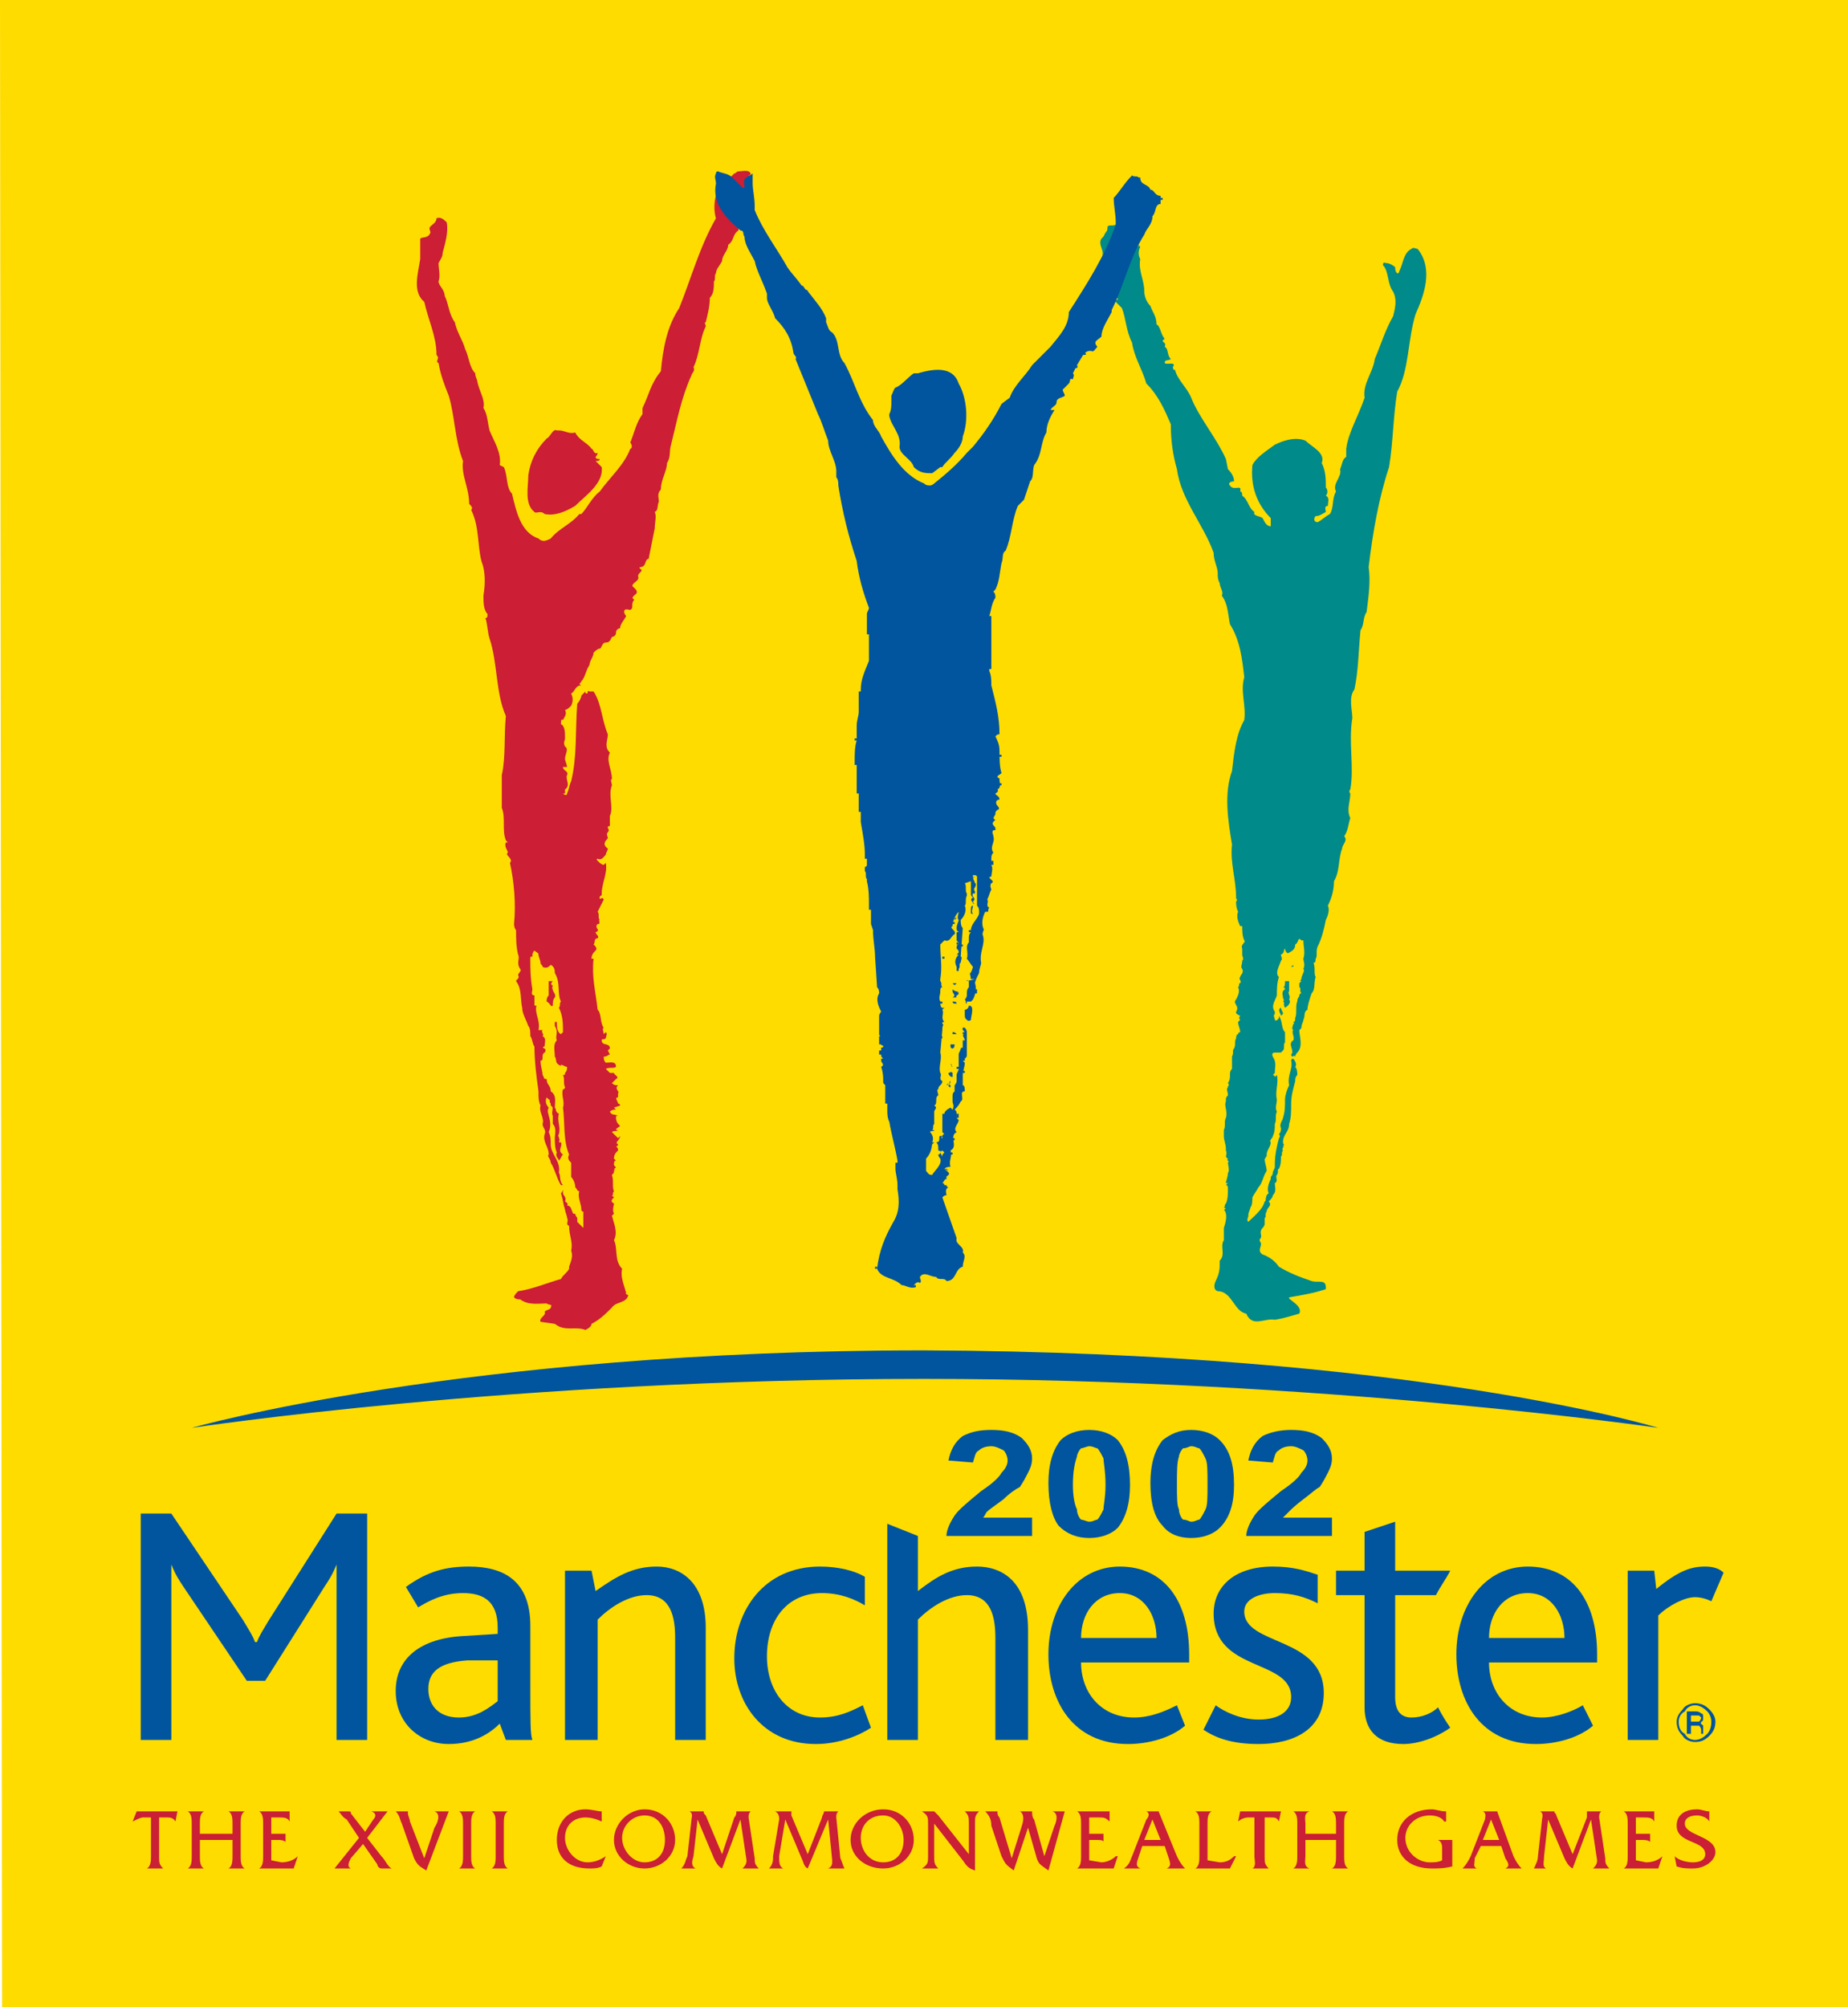 <?xml version="1.0" encoding="utf-8"?>
<!-- Generator: Adobe Illustrator 13.0.0, SVG Export Plug-In . SVG Version: 6.00 Build 14948)  -->
<!DOCTYPE svg PUBLIC "-//W3C//DTD SVG 1.1 Tiny//EN" "http://www.w3.org/Graphics/SVG/1.1/DTD/svg11-tiny.dtd">
<svg version="1.1" baseProfile="tiny" id="Ebene_1" xmlns="http://www.w3.org/2000/svg" xmlns:xlink="http://www.w3.org/1999/xlink"
	 x="0px" y="0px" width="421.977px" height="458.307px" viewBox="0 0 421.977 458.307" xml:space="preserve">
<polygon fill-rule="evenodd" fill="#FFDC00" points="421.977,458.307 421.977,0 0,0 0.465,458.307 421.977,458.307 "/>
<path fill-rule="evenodd" fill="#CC1E34" d="M170.933,40.057c0.467,0,0.467-0.467,0.467-0.467l0,0
	c-0.467-0.931-1.863-0.466-2.794-0.466c-0.467,0-0.467,0.466-0.933,0.466l-0.465,0.467c0,0-3.26,3.259-3.727,4.657l0,0
	c-0.465,1.398-0.465,3.727,0,5.124c-3.726,6.521-5.588,13.507-8.384,20.493c-2.794,4.191-3.726,9.315-4.192,14.438
	c-2.328,2.795-2.793,5.589-4.191,8.384v1.397c-1.397,1.863-1.864,4.192-2.795,6.521c0.465,0.465,0.465,1.396,0,1.396
	c-1.396,3.726-4.657,6.521-6.986,9.782c-1.863,1.396-2.794,3.726-4.192,5.123c0,0,0,0-0.466,0c-1.861,2.328-4.657,3.261-6.521,5.588
	c-0.93,0.466-1.862,0.933-2.793,0c-4.192-1.398-5.124-6.52-6.056-10.247c-1.396-1.396-0.931-4.192-1.862-6.055l-0.932-0.466
	c0.466-2.794-1.397-5.588-2.329-7.917c-0.465-1.863-0.465-3.726-1.396-5.123c0.465-1.863-0.932-3.726-1.397-6.055
	c0-0.467-0.467-0.932-0.467-1.863c-1.396-1.396-1.396-3.727-2.329-5.589c-0.464-1.863-1.861-3.727-2.328-6.055
	c-1.396-1.863-1.396-4.192-2.329-6.055c0-1.398-1.396-2.329-1.396-3.26c0.465-1.398,0-2.794,0-4.192
	c0.465-0.931,0.93-1.397,0.93-2.329c0.466-1.862,1.399-4.657,0.933-6.986c-0.466-0.465-1.397-1.398-2.329-0.931
	c0,0.931-0.933,1.397-1.396,1.864c-0.466,0.464,0,0.93,0,1.396c-0.466,1.396-1.864,0.931-2.33,1.396v4.658
	c-0.465,3.26-1.862,7.453,0.933,9.782c0.931,4.19,2.794,7.917,2.794,12.109c0.932,0.931-0.465,1.397,0.466,1.862
	c0.465,2.794,1.396,5.124,2.329,7.453c1.396,4.658,1.396,10.247,3.26,14.904c-0.466,3.26,1.396,6.056,1.396,9.781
	c0.465,0.466,0.932,0.932,0.465,1.397c1.864,3.726,1.398,7.918,2.329,11.644c0.931,2.329,0.931,5.123,0.466,7.918
	c0,1.396,0,3.26,0.932,4.191c0,0.466,0,0.933-0.467,0.933c0.467,1.397,0.467,3.26,0.932,4.658
	c1.863,5.588,1.399,12.574,3.727,17.697c-0.466,4.658,0,9.315-0.931,13.509c0,2.328,0,5.122,0,7.451
	c0.931,2.329,0,5.123,0.931,7.452l0.465,0.466c0,0,0,0-0.465,0c-0.466,0.931,0.465,1.862,0.465,2.328
	c-0.931,0.467,1.398,1.396,0.466,2.329c0.932,4.191,1.397,9.315,0.932,13.973c0,0,0,0.931,0.466,1.397c0,1.863,0,3.726,0.465,5.59
	c0.466,0.931-0.465,1.861,0.466,3.259c0.465,0.467-0.466,0.933-0.466,1.398c0.466,0.933-0.465,0.933-0.465,1.396
	c1.396,1.864,0.932,4.193,1.396,6.054c0,1.399,0.932,2.796,1.398,4.195c0.465,0.463,0.465,1.396,0.465,2.326
	c0.466,0.467,0.466,1.865,0.933,2.329c0,3.262,0.465,6.987,0.931,10.247c0,0,0,0,0,0.466c0,0.933,0,1.862,0.465,2.796
	c-0.465,1.396,0.931,2.793,0.466,4.191c0,0.93,0.932,1.396,0.465,2.329c-0.465,1.86,0.933,2.793,0.933,4.655
	c-0.466,0.467,0.464,0.934,0.464,1.863c0.933,1.398,1.398,3.729,2.331,5.125c0,0,0,0,0.465,0c-0.932-0.934-0.465-2.33-0.932-2.796
	c0.467-2.796-1.864-4.192-1.864-6.521c0-0.931,0-1.863-0.464-2.796c0.464-0.931,0.464-2.327,0-3.726c0-0.464-0.466-0.93,0-1.863
	c-0.466-0.463-0.933-1.396-0.466-2.326l0.466,0.464c0.464,0,0,0.466,0.464,0.933c0,0,0,0,0,0.467c0.933,0.463,0,1.396,0.466,2.326
	c0,0.467,0,1.398,0,1.865c0.932,0.93,0.466,2.329,0.466,3.26c0,0.93,0,2.328,0.465,3.259c-0.465,0.933,0.466,1.399,0.466,1.862
	c0.467-0.463,0.467-0.93,0.932-1.396c-1.397-0.93,0-1.862-0.465-2.795h-0.467c0.467-0.93-0.466-1.396,0-1.86
	c0.467-1.862-0.466-2.796,0-4.658c-0.931-0.466-0.466-0.933-0.931-1.399c0-1.396,0.465-2.793-0.933-3.725
	c0-1.396-0.93-1.396-0.93-2.793c-0.932,0-0.466-0.467-0.932-0.934c0-0.93-0.466-1.862-0.466-3.259c0.931,0,0-1.399,0.931-1.865
	c0,0,0.466-0.464,0-0.931c-0.465,0-0.465-0.466,0-0.466c0-0.933,0.466-1.862-0.465-2.329c0.465-0.467-0.466-0.93,0-1.396
	c-0.466,0-0.466,0-0.931,0c0.465-2.329-0.931-3.726-0.466-5.59h-0.465v-0.931l0,0c0-0.465,0-0.931,0-1.398
	c-0.933,0-0.467-0.931-0.467-1.396c-0.466-2.794-0.466-4.658-0.466-6.986c0-0.466,0-0.466,0.466-0.466c0-0.465,0-0.932,0.467-1.396
	c0.465,0.465,0.931,0.465,0.931,0.932c0,0.465,0.465,1.396,0.465,1.861c0,0.468,0.466,0.468,0.466,0.933
	c0.932,0.465,1.398,0,1.862-0.465c0.933,0.465,0.933,1.396,0.933,1.862c1.398,2.328,0.465,4.657,1.398,6.52
	c-0.467,0.466,0,0.931-0.467,1.396c0.932,1.865,0.932,3.729,0.932,5.592l-0.465,0.463c-0.933-0.463-0.933-1.859-0.933-2.793h-0.465
	c0,0.467,0,0.934,0,0.934c0.931,1.396,0,2.326,0.465,3.259c-0.932,0.933-0.465,2.329-0.465,3.726c0.465,0.467,0,1.396,0.931,1.863
	c0,0,0.467,0.466,0.467,0c0.465,0,0.931,0.466,1.397,0.466c0,0.466,0,0.933-0.466,1.396c0,0.466,0,0.466-0.466,0.466
	c0.466,0.934,0,1.863,0.466,2.796c0,0.464-0.466,0.464-0.466,0.464c-0.465,1.398,0.466,2.795,0,4.191
	c0.466,3.262,0,7.454,1.397,10.713c-0.465,0.934,0,1.396,0.467,1.863v3.262c0.465,0.467,0.93,1.396,0.93,2.326
	c0.467,0.467,0.467,0.936,0.932,0.936c-0.465,1.395,0.466,2.793,0.466,4.189c0,0,0,0.467,0.465,0.467c0,1.396,0,2.795,0,3.725
	c-0.465-0.466-0.932-0.93-1.396-1.396v-0.466c0,0,0,0,0-0.466c0,0-0.467-0.465-0.467-0.931c0,0,0,0-0.465,0
	c-0.465-0.933-0.465-1.862-1.396-1.862c0.465-0.467-0.466-0.934-0.466-0.934c0.466-0.932-0.466-1.396-0.466-1.862
	c0-0.464,0-0.933,0-0.933c0,0.469-0.465,0.933-0.465,0.933c0.465,1.396,0.465,2.329,0.931,3.726c0,0.467,0.466,1.398,0.466,1.863
	c0.465,0.932-0.466,1.398,0.465,1.862c0,2.329,0.932,3.726,0.467,5.591c0.465,1.396,0,2.329-0.467,3.726v0.466
	c-0.465,0.931-1.397,1.396-1.862,2.327c-3.261,0.933-6.521,2.329-9.782,2.796c-0.465,0.466-0.931,0.932-0.931,1.396
	c0.466,0.466,0.931,0.466,1.397,0.466c1.863,1.399,4.192,0.933,6.055,0.933c0.466,0.467,1.396,0,0.93,0.93
	c0,0.467-0.93,0.467-1.396,0.934c0.466,0.932-1.396,1.396-0.931,2.328l3.26,0.465c2.329,1.865,4.657,0.466,6.986,1.398
	c0.932-0.467,1.398-0.933,1.398-1.398c1.863-0.931,3.26-2.327,4.657-3.727c0.933-1.396,3.261-0.93,3.727-2.793
	c0,0-0.931-0.466-0.466-0.466c-0.465-1.862-1.396-3.726-0.932-5.589c-1.862-1.862-0.931-4.658-1.862-6.521
	c0.931-1.865,0-3.726-0.467-5.589l0.467-0.466c-0.467-0.933,0-1.862,0-2.329c-0.932-0.467-0.467-0.933,0-1.398l-0.467-0.465
	c0.467,0,0-0.466,0.467-0.93c-0.467-0.936,0-2.332-0.467-3.729c0.467-0.466,0.467-0.466,0.467-0.932c0,0,0-0.465,0.466,0
	l-0.466-0.465c0.931-0.466,0-0.466,0-0.932c0-0.467,0-0.934,0.466-0.934l-0.466-0.463c0-0.934,0.466-1.399,0.931-1.863
	c0-0.467,0-0.467-0.465-0.933c0.465,0,0.465-0.466,0.465-0.466c-0.931-0.467,0.466-0.931,0.466-1.863l-0.466,0.467
	c-0.465-0.467-0.931-0.931-1.398-1.399c0.467-0.464,0.933,0,1.398-0.464h-0.465c0-0.467,0.465-0.467,0.932-0.93
	c-0.466-0.467-0.932-0.934-0.932-1.865c0-0.467,0-0.467,0.465-0.467c-0.931-0.464-1.398,0-1.863-0.93
	c0.465-0.467,0.932-0.467,1.397-0.467l-0.466-0.467l1.397-0.463c0,0,0-0.467-0.466-0.467c0-0.467-0.931-1.396,0-1.396
	c0-0.467,0-0.467,0-0.933c0.466-0.466-0.931-0.933,0-1.862h-0.465c-0.466,0-0.933-0.467-0.933-0.467
	c0.467-0.467,0.933-0.93,0.933-0.93c0.932-0.467-0.466-0.934-0.466-1.399c-0.467,0-0.467,0-0.932,0l-0.932-0.931
	c0.932-0.466,1.863,0,2.329-0.466c0-1.396-1.397-0.933-2.329-0.933c-0.466-0.464-0.466-0.93-0.466-1.396
	c0.931,0,0.931-0.467,1.397-0.467l-0.466-0.93l0.466-0.467c0-1.398-1.864-0.466-1.864-1.862c0-0.466,0.467,0,0.933-0.466
	c0-0.467,0.465-0.934,0-1.396l-0.466,0.463c0-0.463-0.467-1.396,0-1.396c-0.932-1.396-0.467-3.259-1.398-4.19
	c-0.465-4.193-1.396-7.452-0.93-11.644h-0.466c0-0.931,0.466-1.398,0.931-1.863c0.465-0.466,0-0.933-0.465-1.397
	c0.465-0.467,0-1.398,0.93-1.398c0.466-0.466-0.465-0.931-0.465-1.396c1.396-0.466-0.465-0.933,0.465-1.864
	c0.931,0,0-0.932,0.466-0.932c-0.466-0.465,0-1.397-0.466-1.863c0.466-0.931,0.931-1.863,1.398-2.794
	c-0.467-0.933-0.932,0.465-0.932-0.465c0-0.468,0.465-0.468,0.465-0.468v-0.465c0-2.329,1.398-4.658,0.933-6.986l-0.466,0.465
	c-0.467,0-0.932-0.465-1.398-0.931c-0.465-0.467,0-0.467,0-0.467c0.931,0.467,1.398-0.465,1.864-0.93
	c0-0.467,0.465-0.933,0.465-1.399c-1.398-0.93-0.465-1.861,0-2.328c0-0.465-0.465-0.931,0-1.396c0.466-0.466,0-0.933,0-0.933
	c0-0.465,0-0.465,0.466-0.465v-2.33c0.932-1.861-0.466-4.656,0.465-6.985c0-0.466-0.465-1.398,0-1.398
	c0-2.329-1.396-4.19-0.465-6.055c-1.397-1.397-0.466-2.794-0.466-4.191c-1.398-3.261-1.398-6.986-3.259-9.782h-0.466h-0.466
	c-0.465-0.465-0.465,0.466-0.465,0.466c-0.467,0-0.467,0-0.467-0.466l-0.931,0.933c0,0.465-0.466,1.396-0.931,1.863
	c-0.467,6.055,0,12.109-1.396,17.699c-0.467,0.931-0.467,1.862-0.932,2.794c0,0.466-0.466,0.466-0.933,0c0.466,0,0.466,0,0.466,0
	c0-0.466,0-0.932,0-0.932c1.398-0.931,0-2.329,0.466-3.259c0.465-0.933-0.933-0.933-0.933-1.864h0.933
	c0-0.465-0.466-1.396-0.466-1.864c0-0.93,0.931-2.328,0-2.794c-0.466-0.93,0-1.396,0-1.863c0-1.396,0-2.794-0.931-3.26
	c0-0.465,0-1.396,0.465-0.932c0.466-0.932,0.933-1.396,0.466-2.328c0.466,0,0.931-0.466,1.398-0.931
	c0.465-0.933,0.465-1.864,0-2.795c0.93-0.466,0.93-1.863,2.328-1.863c-0.931-0.465,0-0.465,0-0.931
	c0.931-0.932,0.931-2.329,1.863-3.727c0-0.93,0.933-1.863,0.933-2.794c0.465-0.465,0.93-0.931,1.396-0.931
	c0.465,0,0.465-1.396,1.397-1.396c1.396,0,0.932-1.399,1.863-1.399c0.466-0.465,0.466-0.465,0.466-0.93
	c0-0.466,0.465-0.931,0.932-0.931c0-0.932,0.932-1.864,1.396-2.796c0,0-0.465-0.466-0.465-0.931c0-0.933,0.931-0.465,1.396-0.465
	c0.931-0.467,0-1.397,0.931-2.329c-0.931-0.466,0-0.931,0.466-1.397c0.466-0.932-0.933-1.397-0.933-1.863
	c0.466-0.931,1.399-0.931,1.399-1.863c-0.466-0.932,1.396-1.397,0.465-1.864c-0.465-0.465,0-0.465,0-0.465
	c1.396,0,0.931-1.863,1.864-1.863c0.465-2.329,0.931-4.658,1.395-6.986c0-1.398,0.467-2.796,0-3.727
	c0.933-0.465,0.467-1.396,0.933-2.329c0-0.931-0.466-1.863,0.465-2.794c0-2.329,1.398-4.19,1.398-6.055
	c0.931-1.396,0.465-2.795,0.931-4.191c1.398-5.59,2.329-10.713,4.658-15.836c0-0.465,0.931-0.931,0.465-1.862
	c1.397-2.795,1.397-6.521,2.795-9.316c0-0.465-0.466-0.931,0-0.931c0.465-1.863,0.932-3.726,0.932-5.589
	c0.932-0.932,0.932-2.328,0.932-3.726c0.465-0.465,0-1.398,0.465-1.863c0-0.931,0.932-1.862,1.397-2.795
	c0-1.396,1.398-2.328,1.398-3.726c1.396-0.932,0.931-2.328,2.329-3.261v-0.466C169.07,51.701,171.864,42.384,170.933,40.057
	L170.933,40.057z"/>
<path fill-rule="evenodd" fill="#CC1E34" d="M131.343,98.742c0.932,1.863,2.796,2.329,3.727,3.726l0,0
	c0.466,0,0.466,1.398,1.396,0.931c0,0.467-0.465,0.933-0.465,0.933c0,0.465,0.465,0.465,0.932,0.465
	c0,0.465-0.466,0.465-0.932,0.465c0.465,0.466,0.932,0.931,1.396,1.397c0.467,3.726-3.726,6.521-6.055,8.85
	c-2.328,1.396-4.657,2.328-6.986,1.863c-0.931-0.932-1.863,0-2.328-0.466c-2.329-1.863-1.398-5.588-1.398-8.384
	c0.465-3.26,1.863-6.055,4.192-8.382c0.93-0.467,1.396-2.331,2.328-1.864h0.466C129.015,98.275,129.946,99.208,131.343,98.742
	L131.343,98.742z"/>
<polygon fill-rule="evenodd" fill="#CC1E34" points="124.357,223.1 124.357,223.566 124.357,223.566 124.357,222.633 124.357,223.1 
	"/>
<path fill-rule="evenodd" fill="#CC1E34" d="M126.22,224.03c-0.466,0.466-0.466,0.931,0,0.931c-0.466,1.398,0.932,1.864,0.466,2.796
	c-0.466,0.466-0.466,1.397-0.466,1.862c-0.466,0.465-0.466-0.465-1.396-0.931c0-0.465,0-0.931,0.466-1.398c0-0.931,0-1.861,0-2.329
	v-0.931C125.753,224.03,125.753,224.03,126.22,224.03L126.22,224.03z"/>
<polygon fill-rule="evenodd" fill="#CC1E34" points="128.084,247.785 128.084,246.852 128.084,247.318 128.084,247.785 "/>
<path fill-rule="evenodd" fill="#008A89" d="M251.508,58.686c0.933-1.396-0.93-2.794,0-4.192c0.933-0.93,1.398-1.396,1.398-2.793
	c0.467-0.466,1.396,0,1.863-0.466C253.84,53.563,252.906,56.357,251.508,58.686L251.508,58.686z"/>
<path fill-rule="evenodd" fill="#008A89" d="M295.289,220.771h-0.463l0.463-0.465C295.289,220.771,295.289,220.771,295.289,220.771
	L295.289,220.771z"/>
<path fill-rule="evenodd" fill="#008A89" d="M294.359,224.03c0,0.931,0,1.399,0,2.329c-0.467,0.466,0.467,0.931,0,1.864
	c0.467,0.465,0,1.396-0.933,1.861c-0.464-0.465,0-1.396-0.464-1.396c0.464-0.465,0-0.465,0-0.931c0-0.467-0.467-1.398,0.464-1.863
	c0,0,0-0.465-0.464-0.465c0.464,0,0.464-0.933,0.464-0.933v-0.466C293.893,224.03,293.893,224.03,294.359,224.03L294.359,224.03z"/>
<path fill-rule="evenodd" fill="#008A89" d="M292.03,231.949L292.03,231.949h0.466C292.03,231.949,292.03,231.949,292.03,231.949
	L292.03,231.949z"/>
<path fill-rule="evenodd" fill="#008A89" d="M292.963,231.483c0-0.466-0.467-0.932-0.467-1.399c-0.932,0.468,0,1.399,0,1.865
	L292.963,231.483L292.963,231.483z"/>
<path fill-rule="evenodd" fill="#008A89" d="M323.703,56.823c-0.467,0-0.934-0.465-1.399,0c-1.862,0.931-1.862,3.26-2.793,5.124
	c0,0,0,0.466-0.466,0.466c-0.467-0.466-0.467-0.931-0.467-1.397c-0.464-0.465-1.396-0.932-1.863-0.932
	c-0.466,0-0.93-0.466-0.93,0.467c1.396,1.396,0.93,4.191,2.329,6.055c0.931,1.862,0.464,3.726,0,5.589
	c-1.865,3.259-2.796,6.521-4.194,9.78c-0.464,3.26-2.793,5.589-2.329,8.849c-1.396,4.193-3.724,7.918-4.189,11.644
	c0,0.931,0,1.398,0,1.864c-0.933,0.465-0.933,1.862-1.399,2.794c0.467,1.863-1.862,3.259-0.93,5.124
	c-0.933,1.396-0.467,3.726-1.396,5.123c-0.933,0.465-1.865,1.397-2.795,1.863c-0.934,0-0.934-0.931-0.467-1.398
	c0.93,0,1.396-0.465,2.329-0.931c0-0.465-0.466-1.396,0.466-1.396c0-0.933,0.467-1.864-0.466-2.329c0.466-0.466,0.466-1.398,0-1.863
	c0-1.864,0-3.726-0.933-5.59c0.933-2.329-2.329-3.726-3.726-5.123c-2.329-0.932-5.122,0-6.987,0.932
	c-1.863,1.396-4.189,2.795-5.122,4.657c-0.466,4.658,0.933,8.85,4.192,12.111v1.862c-0.934,0-1.396-0.931-1.863-1.862
	c-0.467-0.467-2.329-0.467-1.863-1.398c-1.398-0.931-1.398-2.794-2.795-3.726l0,0c0-0.466,0-0.931-0.467-0.931
	c0.467-1.864-1.396,0-2.328-1.398c-0.465-0.466,0-0.93,0.932-0.93c0-0.933-0.466-1.864-1.396-2.795l-0.466-2.329
	c-2.329-5.124-6.058-9.316-7.917-13.973c-0.934-2.328-3.262-4.192-3.729-6.52c0,0.465-0.464,0-0.464-0.465l0,0
	c0.931-1.397-1.399-0.467-1.862-0.933c0-0.931,0.93-0.465,1.396-0.931c-0.934-0.931-0.467-2.329-1.396-2.795
	c0.463-0.932-0.467-0.932-0.467-1.396l0.467-0.465c-0.934-0.932-0.934-2.796-1.865-3.261c0-1.863-0.931-2.794-1.396-4.192
	c-0.931-0.931-1.396-2.329-1.396-3.26c0-2.794-1.396-4.658-0.934-7.453c-0.463-0.931-0.463-1.863,0-2.794l-0.463-0.466
	c0,0.466,0,0.466-0.467,0.466c0-0.466-1.398-5.589-5.125-4.657c-3.725,1.396-2.328,6.053-2.328,6.053s0.932,7.453,2.795,11.18
	c0.93,0.931,1.398,1.396,1.398,1.396c0.931,2.329,0.931,5.123,2.327,7.917c0.466,3.261,2.329,6.056,3.262,9.316
	c2.796,2.794,4.192,6.055,5.589,9.315c0,3.726,0.466,6.986,1.396,10.247c0.932,6.986,6.055,12.575,8.383,19.097
	c0,1.862,0.934,3.259,0.934,4.657c0,0.932,0,1.396,0.463,2.328c0,0.932,0.934,1.864,0.467,2.795
	c1.398,1.863,1.398,4.191,1.863,6.521c2.328,3.726,2.795,7.916,3.262,12.109c-0.934,3.259,0.466,6.521,0,9.78
	c-1.863,3.261-2.33,7.452-2.796,11.645c-1.862,5.123-0.931,11.178,0,16.768c-0.466,4.191,0.933,7.917,0.933,12.11
	c0,0.465,0.464,0.465,0,0.93c0,0.466,0,1.398,0.464,2.329c-0.464,0.931,0,2.329,0.466,3.26h0.467c0,0.932,0,2.328,0.467,3.261
	c0.466,0.465-0.934,0.932-0.467,1.863c0,0,0,0.466,0,0.931v0.467l0,0c0,0.465,0.467,0.931,0,1.396c0,0.933-0.467,1.397,0,1.862
	c0.467,0.933-0.467,1.398-0.467,1.864c-0.466,0.466,0.467,0.93,0,1.396c-0.466,0,0,0.465-0.466,0.933
	c0.466,0.93,0,1.861-0.464,2.794c-0.933,0.932,0.93,1.396,0,2.795c0,0.466,0,0.466,0.93,0.932c0,0-0.466,0.465,0,0.931l-0.466,0.466
	c0,0.934,0.466,1.396,0.466,2.33c0,0-0.466,0-0.466,0.463c-0.464,0-0.464,0.934-0.464,0.934c-0.467,0.93,0,1.398-0.467,2.328
	c-0.466,0.467,0,0.931-0.466,1.863l0,0c0,0.933,0,1.863,0,2.795c-0.931,0.931,0,1.863-0.931,3.26c0.465,0.467,0,0.467,0,0.933
	c-0.466,0.464,0,0.931,0,1.862l0,0c-0.466,0.467-0.466,0.467-0.466,1.396c-0.466,0.934,0.466,2.33,0,3.727
	c-0.466,0.932,0,1.865-0.466,2.795c0,0.464,0,0.933,0,1.396c0,0.933,0.466,1.863,0.466,2.795c0,0.467,0,0.467,0,0.467
	c0.466,0.93-0.466,1.396,0.466,1.863c-0.466,0.463,0.465,0.463,0,0.93c0,0.467,0.465,1.863,0,2.329c0,0.933-0.466,1.862-0.466,2.329
	h0.466l-0.466,0.467c0.466,0,0.466,0.463,0.466,0.93c0,0.933,0,2.329-0.466,3.262c-0.466,0.467,0,0.467-0.466,0.93
	c0.466,0,0.466,0.467,0,0.467c0.932,0.933,0.466,2.795,0,4.191c0,0.931,0,1.396,0,1.863s0,0.467,0,0.933
	c-0.934,1.396,0.466,3.259-0.934,4.658c0,1.862,0,2.793-0.93,4.655c0,0-0.93,1.863,0.467,2.33c3.259,0,3.725,4.658,6.521,5.124
	c1.396,3.259,4.192,0.931,6.519,1.396c2.795-0.466,3.729-0.931,5.591-1.396c0.931-1.862-2.796-3.262-2.329-3.728
	c2.795-0.465,5.588-0.931,8.384-1.863v-0.464c0-1.865-1.862-0.933-3.262-1.399c-2.793-0.93-5.122-1.862-7.451-3.259
	c-0.933-1.396-2.329-2.329-3.726-2.796c-1.396-0.93,0-1.862-0.467-2.795c-0.463-0.464,0-0.93,0-0.93
	c0.467-0.467-0.463-1.399,0.467-2.33c0,0,0.467-0.466,0.467-0.93c0-0.467,0-0.467,0-1.398c0.463,0,0-0.931,0.463-1.396
	c0-0.934,1.399-1.396,0.467-2.33c0.467-0.466,0.933-0.932,0.933-1.396c0.931-0.93,0.464-1.865,0.464-2.795
	c0.933-0.467,0-1.396,0.467-1.863c0.466-0.466,0-1.396,0.466-1.396c0.466-0.932,0.466-1.865,0.466-2.795
	c0.467-0.467,0-0.933,0.467-1.396c-0.467-0.467,0.464-0.933,0-0.933c0.464-0.466,0-0.466,0-0.933c0-1.86,1.396-2.329,1.396-4.189
	c0.467-1.398,0.467-2.795,0.467-4.658l0,0c0-1.863,0.463-3.262,0.93-5.125c0-0.463,0-0.93,0.467-1.396c0-0.466,0-1.396-0.467-1.862
	c0.467-0.466,0-1.396-0.467-1.862c0,0-0.463,0-0.463,0.466c0.463,1.862-0.934,3.259-0.467,5.589
	c-0.467,0.93-0.933,2.328-0.933,3.259c0,1.399,0,2.796-0.464,4.192c0,0.466-0.933,1.398-0.467,2.328c0,0.467,0,0.931-0.466,1.399
	c0.466,0.464,0,0.931,0,0.931c-0.466,1.862-0.933,3.725-0.933,6.055v0.466c0,0.466-0.464,0.931-0.464,1.396
	s-0.466,0.933-0.466,0.933v0.467c-0.467,0.93-0.934,2.326-0.467,3.259c-0.93,0.466-0.467,1.862-0.93,1.862
	c-0.467,1.863-2.33,3.262-3.729,4.658c-0.464-0.466,0-0.932,0-1.396c0-0.932,0.467-1.398,0.467-1.865
	c0.466-0.463,0.466-1.862,0.466-2.328c0.466-0.931,0.933-1.395,1.399-2.33c0.93-0.93,0.93-2.326,1.859-3.725
	c0-0.931-0.463-1.863-0.463-2.793c0.463,0,0-0.467,0.463-0.467c0-0.467,0-0.467,0-0.467c0-0.93,0.934-1.862,0.934-2.795
	c-0.467-0.464,0.466-0.93,0.466-1.396c0.464-0.933,0.464-1.863,0.464-2.793c0.467-0.933,0-1.865,0.467-2.795
	c-0.467-0.934,0-1.863,0-2.796c-0.467-1.862,0.466-3.726,0-5.589l-0.467,0.467c0-0.467-0.464-0.467-0.464-0.467
	c0.464-0.466,0.464-0.466,0.464-0.466c0-1.396,0.467-2.329-0.464-3.726c0,0-0.466-0.933,0.464-0.933c0.467,0,0.467,0,0.933,0l0,0
	h0.466l0.467-0.464c0.464-0.467,0-1.396,0.464-1.865v-2.326c-0.931-0.934-0.464-2.33-1.396-3.727c0,0.465,0,0.465,0,0.465
	s-0.466,0.932-0.933,0.466c0-0.466-0.464-0.931,0-1.396v-0.466c-0.93-1.398,0-2.33,0.467-3.728c0-1.396,0-2.794,0.466-4.19
	c-0.933-0.932,0-2.329,0.466-3.727c0.467-0.465,0-0.932,0-1.396c0.931-0.467,0.467-0.932,0.931-1.398
	c0,0.466,0.466,1.398,0.933,0.931c0.93-0.465,1.396-0.931,1.396-1.862c0.933-0.467,0.467-1.864,1.398-0.932l0,0h0.465
	c0,1.396,0.466,2.794,0,4.192c0,0.465,0.466,1.398,0,2.328c0.466,0.467-0.465,1.398-0.465,2.331c0,0-0.466,0.464,0,0.464
	c-0.466,0.466-0.466,0.466-0.466,0.466v0.933c0.466,0,0,0.93,0.466,1.396c-0.466,0-0.466,0.465-0.466,0.465
	c0,0.467-0.466,0.467-0.466,1.398c-0.467,0.931,0,2.795-0.467,3.726c0,0.466,0,0.932-0.467,0.932c0.467,0.467,0,0.467,0,0.467
	c0,0.467-0.463,0.93,0,1.396c-0.463,0.467,0.467,1.863,0,2.329c-1.396,0.933,0.467,2.329-0.463,3.259c0,0,0,0.467,0.463,0.467
	c0-0.467,0.467,0,0.467,0c0-0.467,0.467-0.933,0.467-0.933c1.396-1.396,0.466-3.726,0.466-5.122l0.466-0.467
	c0-0.93,0.465-1.396,0.465-1.862c0.466-0.931,0-1.862,0.932-2.328c0-0.933,0.465-2.329,0.931-3.727
	c0.933-0.932,0.466-2.329,0.933-3.726l0,0c-0.467-0.932,0-1.864-0.467-3.262c0.467,0,0.467-0.465,0.467-0.93
	c0.467-0.466,0-1.863,0.467-2.795c0.93-1.863,1.396-3.726,1.862-6.055l0,0c0.466-0.932,0.933-2.329,0.466-3.261
	c0.931-1.861,1.396-3.726,1.396-5.589c1.396-2.328,0.931-5.124,1.863-7.453c0-0.93,1.398-1.861,0.467-2.793
	c0.932-1.397,0.932-2.795,1.396-4.191c-0.931-1.863,0-3.727,0-5.59c0,0-0.465-0.466,0-0.932c0.932-5.123-0.465-10.711,0.466-16.301
	c0-1.863-0.931-4.658,0.466-6.521c0.931-4.191,0.931-8.849,1.396-13.507c0.931-1.396,0.467-2.794,1.396-4.192
	c0.467-3.726,0.934-6.986,0.467-10.247c0.933-7.919,2.329-15.836,4.658-22.822c0.933-5.588,0.933-11.643,1.863-17.232
	c2.793-5.124,2.328-11.645,4.191-17.699C325.1,67.536,327.428,61.481,323.703,56.823L323.703,56.823z M254.77,68.467
	c0,0,0.467-0.931,0.467,0C254.77,68.467,254.77,68.467,254.77,68.467L254.77,68.467z M255.699,69.865L255.699,69.865
	c0,0,0,0,0.469,0.465C255.699,69.865,255.699,69.865,255.699,69.865L255.699,69.865z"/>
<rect x="216.576" y="270.607" fill-rule="evenodd" fill="#00559E" width="0" height="0"/>
<path fill-rule="evenodd" fill="#00559E" d="M265.016,44.713c-1.396,0-1.396-1.398-2.328-1.398c-0.467-1.397-2.33-0.931-2.33-2.794
	l0,0h-0.463l0,0l0,0c0-0.465-0.934,0-1.399-0.465c-1.862,1.861-2.796,3.726-4.192,5.123c0,1.863,0.467,3.726,0.467,5.588l0,0v0.466
	l0,0c-2.329,6.986-6.521,13.507-10.711,20.028c0,3.259-2.331,5.588-4.193,7.916c-1.396,1.397-2.793,2.795-4.192,4.192
	c-1.396,2.329-4.192,4.658-5.122,7.453l-1.863,1.397c-1.865,3.726-4.193,6.987-6.521,9.781l0,0l0,0
	c-0.466,0.465-0.466,0.465-0.933,0.931l0.467-0.465l-0.467,0.465l-0.467,0.466l0,0l0,0c-2.326,2.794-5.121,5.124-7.451,6.986
	c-0.465,0.466-0.931,0.466-0.931,0.466l0,0l0,0c-0.467,0-0.932,0-1.398-0.466c-4.657-1.863-7.453-6.52-9.78-10.712
	c-0.466-1.397-1.863-2.329-1.863-3.727c-3.261-4.19-4.192-8.849-6.521-13.041c-1.864-1.862-0.931-5.123-2.794-6.987
	c-0.931-0.465-0.931-1.396-1.397-2.328l0,0v-0.466l0,0v-0.465c-0.932-2.329-2.329-3.726-3.726-5.59l0,0l0,0
	c-0.466-0.465-0.466-0.932-0.933-0.932v-0.465v0.465c-0.465-0.465-0.465-0.931-0.932-0.931l0,0l0,0
	c-0.931-1.396-2.329-2.794-3.26-4.192c-2.328-4.192-5.588-8.384-7.451-13.042v-0.465l0,0v-0.465l0,0
	c0-1.863-0.466-3.727-0.466-5.125l0,0v-0.465l0,0c0-0.465,0-0.932,0-1.863c-0.465,0.467-0.932,0.467-1.396,0.932
	c-0.932,0.466-0.466,1.396-0.466,2.329h-0.465l-2.329-2.329c-0.931-0.932-2.329-0.932-3.26-1.397c-0.466,0-0.466,0.466-0.466,0.466
	l0,0l0,0c-0.465,0.932,0,1.398,0,2.328v-0.465l0,0v0.465l0,0c-0.932,4.658,2.329,7.919,5.59,10.713c0.931,0,0.466,0.933,0.931,1.397
	c0,1.863,1.398,3.726,2.329,5.589c0.466,2.329,1.863,4.658,2.794,7.452c0,0,0,0,0,0.466l0,0v0.465l0,0
	c0,1.397,1.397,2.795,1.862,4.658c2.329,2.329,3.726,4.658,4.192,7.917c0,0.467,0.931,0.932,0.466,1.398l5.125,12.576
	c0.93,1.863,1.395,3.726,2.328,6.055c0,2.328,1.862,4.657,1.862,6.987l0,0v0.93l0,0v-0.465c0,0,0,0.465,0,0.932
	c0.466,0.465,0.466,1.396,0.466,1.863c0.933,6.055,2.329,11.644,4.192,17.233l0,0v0.466l0,0v-0.466
	c0.466,3.727,1.397,6.987,2.794,10.711c0,0.467-0.465,0.933-0.465,1.398l0,0v0.466l0,0c0,0.467,0,1.398,0,2.329l0,0v0.467l0,0
	c0,0.465,0,0.465,0,0.931l0,0v0.465h0.465v0.465l0,0v0.468l0,0l0,0v0.465l0,0v0.932l0,0l0,0c0,0.466,0,1.397,0,2.329l0,0l0,0v0.465
	l0,0c0,0.465,0,0.465,0,0.933c-0.93,2.328-1.863,4.19-1.863,6.52l0,0l0,0v0.465l0,0c0,0,0,0,0,0.466v-0.466h-0.465v0.466l0,0
	c0,0.466,0,0.466,0,0.466l0,0v0.465l0,0c0,0.931,0,1.864,0,2.795v-1.864l0,0v2.329c0,0.931-0.466,1.863-0.466,3.26l0,0l0,0l0,0
	c0,0.467,0,0.467,0,0.932v-0.465l0,0v0.465l0,0c0,0.466,0,0.466,0,0.932v-0.465l0,0v0.465l0,0c0,0.466,0,0.931,0,1.397v-0.466
	h-0.465v0.466h0.465c-0.465,1.396-0.465,3.261-0.465,4.658l0,0v0.932h0.465c0,0,0,0.465,0,0.93l0,0v0.467l0,0
	c0,0.465,0,0.465,0,0.933l0,0v0.464l0,0v0.466l0,0v0.467l0,0v0.465l0,0v0.466l0,0v0.466l0,0v0.465l0,0v0.465v0.466h0.466v0.466
	v0.465l0,0c0,0,0,0,0,0.466l0,0v0.465l0,0l0,0l0,0v0.466l0,0c0,0.465,0,0.465,0,0.465l0,0v0.467l0,0v0.466l0,0v0.465h0.465
	c0,0,0,0,0,0.466l0,0l0,0l0,0l0,0v0.464l0,0v0.468l0,0c0,0,0,0.465,0,0.931l0,0l0,0l0,0c0.466,2.794,0.933,5.124,0.933,7.453l0,0
	l0,0c0,0.465,0,0.465,0,0.465l0,0v0.465h0.465v0.467v0.466l0,0c0,0,0,0,0,0.465l0,0l0,0l0,0c0,0.466-0.465,0.466-0.465,0.466v0.466
	l0,0c0,0.465,0,0.465,0,0.465c0.465,0.465,0,1.397,0.465,1.862v0.465l0,0l0,0c0.465,1.864,0.465,3.728,0.465,5.125l0,0v0.465l0,0
	c0,0.467,0,0.467,0,0.467v0.465h0.466v0.466l0,0v0.465l0,0c0,0.466,0,0.466,0,0.933l0,0v0.465l0,0c0,0.466,0,0.932,0,0.932l0,0
	l0.466,1.397l0,0c0,2.329,0.466,4.192,0.466,6.055l0,0l0.465,6.987l0,0c0.465,0.465,0.465,0.93,0.465,1.396
	c-0.93,1.397,0,3.259,0.466,4.192c-0.466,0.466-0.466,0.932-0.466,0.932l0,0l0,0v0.931l0,0v-0.466c0,0.466,0,0.932,0,0.932
	c0,0.934,0,1.863,0,2.793c0,0,0,0.467,0.466,0.467h-0.466v1.865h0.466l0,0l0,0c0,0.464,0.465,0,0.465,0.464
	c0,0.466-0.465,0-0.465,0.466v0.467h-0.466v0.93h0.466l0,0c0,0.467,0,0.467,0.465,0.934h-0.465l0,0l0,0l0,0v0.466l0,0l0,0
	c0,0.464,0.931,0.931,0,1.396c0.465,1.396,0.465,2.329,0.465,3.259l0,0l0,0c0,0.467,0,0.467,0.466,0.934h-0.466l0,0h0.466l0,0
	c0,0.466,0,0.93,0,1.396c0,0.466,0,1.398,0,2.328v0.467h0.467c0,0.467,0,0.467,0,0.93l0,0v0.467l0,0l0,0
	c0,0.933,0,1.863,0.465,2.795l0,0l0,0c0.465,2.796,1.396,6.055,1.863,8.848c0,0.467,0,0.467,0,0.467h-0.466l0,0l0,0
	c0,0.467,0,0.467,0,0.933l0,0v0.466l0,0c0,0.931,0.466,2.33,0.466,3.727l0,0v1.862l0,0v-0.933c0.466,2.795,0.466,5.125-0.931,7.453
	c-1.863,3.26-3.261,6.521-3.726,10.713c0.931,2.327,3.726,1.863,5.588,3.727c0.932,0,1.864,0.93,3.261,0.466v-0.466v0.466l0,0
	v-0.466h-0.465c0.465-0.467,0.931-0.934,1.397-0.467c0.465-0.467,0-0.933,0-1.396c0.93-1.398,2.328,0,3.726,0
	c0.465,0.93,1.863,0,2.329,0.93c2.329,0,1.862-2.793,3.726-3.259c0-1.396,0.93-2.329,0-3.262c0.467-1.396-1.863-1.862-1.396-3.259
	l-3.261-9.316c0.466-0.465,0.466-0.465,0.932-0.465c0-0.466-0.466-1.398,0.464-1.865c-0.464,0-0.464-0.463-0.464-0.463s0,0,0.464,0
	l0,0h-0.93c0,0,0-0.467-0.466-0.467c0.466-0.467,0.466-0.93,0.932-0.93c0-0.934,0-0.467,0.464-0.934
	c0.467-0.466-0.464-0.932-0.93-1.396c0.466-0.466,0.93-0.466,1.396-0.466c-0.467-1.399,0.466-2.329,0-3.726
	c1.862-0.933-0.467-3.262,1.398-4.194c-0.933-0.931,0.464-1.86,0.464-2.793c-0.931-0.466,0-1.862-0.931-2.329
	c0.467-0.467,0.931-0.93,1.396-1.863c0.934-0.466-0.466-2.328,0.934-2.328c0-0.467,0-1.396-0.467-1.396c0-0.467,0-1.396,0-2.33
	v0.467l0,0v-0.467l0,0c0-0.93,0.467-1.862,0.467-2.795l-0.467-0.464l0,0h0.467v-0.466c0.463-0.467,0.463-0.467,0.463-0.934v0.467
	l0,0v-0.467l0,0c0-0.466,0-0.466,0-0.93c0-1.396,0-2.795,0-4.191c0-0.467-0.463-1.396-0.93-0.934c0,0.467,0,0.467,0.467,0.934
	h-0.467v0.463h0.467c-0.934,0,0,0.934,0,1.399l0,0h-0.467v0.464l0,0c0,0,0,0.933,0,1.398c0-0.466-0.467,0-0.467,0
	c0,0.467-0.466,0.931-0.466,1.396l0,0l0,0v0.467l0,0c0,0.467,0,0.467,0,0.933l0,0v0.931v0.466h-0.464v0.466h0.464
	c0,0.467-0.464,0.931-0.464,1.396v0.467c0,0,0,0.467,0,0.93v-0.93l0,0v0.93l0,0c0,0.467-0.467,0.934-0.467,0.934l0,0l0,0v0.466l0,0
	c0,0.464,0,0.464,0,0.931c-0.466,0.466-0.466,0.466-0.466,1.398v0.464l0,0v0.466l0,0c0,0.467,0.466,0.934,0,1.863l-0.466-0.467
	c-0.931,0.467-1.396,0.934-1.396,1.399h-0.466v0.464c0,0.467,0,0.933,0,1.398l0,0v0.467l0,0c0,0.467,0,1.396,0,1.86l0.466,0.469
	c-0.466,0-0.466,0.464-0.466,0.464l0,0v0.467l0,0l0,0c-0.468,0,0-0.467,0-0.467c-1.397-0.464,0,1.396-1.397,1.396
	c0.465,0.467,0.465,0.933,0.465,1.398v-0.932l0,0v1.398l0,0l0,0c0.465,0,0.465,0.464,0.933,0l0,0l0,0l0,0l0.466,0.464h-0.466l0,0
	l0,0h0.466c-0.466,0.466-0.466,0.466-0.466,0.933l-0.468-0.933c0,0.466-0.465,0.466-0.465,0.466l0,0l0,0l0,0l0,0
	c0,0.467,0.465,0.934,0.465,0.934c0.468,1.396-1.396,2.793-1.861,3.725c-0.933,0-0.933-0.466-1.397-0.932c0-0.931,0-1.863,0-2.793
	c0.932-0.934,1.397-2.33,1.397-3.729c0.465-0.93,0-1.86-0.466-2.329c0-0.464,0.931,0,0.931-0.464h-0.465
	c0.465-0.467,0-0.93,0.465-1.396v-2.795c0-0.467,0.931-0.934,0-1.396c0.931-0.467,0-1.863,0.931-2.33c0-0.466-0.465-1.398,0-1.398
	c0-0.93,0.933-0.93,0.933-1.863c-0.933-0.463,0-1.396-0.468-1.862c-0.465-1.396,0.468-3.259,0-4.658l0.468-5.122v-0.467
	c0-0.463,0.466-0.93,0-0.93c0-0.467,0-0.467,0.466-0.467c-0.934-0.932,0-1.862-0.466-2.794v-0.468c-0.468,0-0.468-0.93-0.468-1.396
	c-0.465-0.931,0-1.398,0-2.329c0-0.465,0-0.93,0.468-0.93c-0.468-0.468,0-0.933-0.468-1.399l0,0v-0.464l0,0
	c0.468-2.795,0-5.125,0-7.918l0.934-0.932c1.396,0.465,1.396-0.933,2.328-1.397c0.467-0.932-1.398-1.398-0.466-1.863
	c0-0.931,0.466-2.329,1.396-3.26c0,0.465-0.464,1.398,0,1.863c0,0.466-0.464,0.932-0.464,1.863l0,0l0,0c0,0.466,0,0.466,0.464,0.933
	c0,0,0,0-0.464,0v0.93v-0.465l0,0v0.931l0,0v0.466c0,0,0.464,0.465,0.464,0.932v-0.467h-0.464v0.467h0.464
	c-0.464,0-0.464,0.465-0.464,0.931c0.464,0.466,0.464,0.466,0.464,0.931l-0.464,0.467h0.464c-0.931,0.931-0.931,1.861-0.464,2.794
	c0,0.465,0,0.465,0,0.932h0.464c0-0.467,0-0.467,0-0.467c0.466-0.465,0-1.397,0.466-1.397c0-0.465,0.467-1.396,0-1.396l0.467-6.521
	c-0.467-0.465-0.467-1.396-0.467-1.863c0.934-0.932,1.396-2.329,0.934-3.261c0.463-0.465,0-1.396,0.463-2.329l0,0l0,0v-0.931l0,0
	v0.466c-0.463-0.466,0-1.863-0.463-2.329l1.396-0.466c0,0.466,0,0.933,0,0.933l0,0v0.465l0,0v0.466l0,0v0.932l0,0l0,0l0,0
	c0,0.465,0,0.465,0.466,0.933c-0.933,0.465,0,0.93,0,1.396h0.466c0,0-0.466,0-0.466-0.466c0.931-0.93-0.466-0.93,0-1.863h0.466l0,0
	l0,0v-0.466l0,0c0,0-0.466-0.465,0-0.931c0,0,0.465-0.932,0-0.932c0-0.466-0.932-1.396,0-1.396v-0.465c0,0.465,0,0.465-0.466,0.465
	l0,0c0-0.465,0-0.465,0-0.465c0.466,0,0.931,0,0.931,0.465l0,0v0.465l0,0v0.465c0,0.466,0,0.933,0,1.398v-0.465l0,0v1.396l0,0
	v-0.465c0,0.932,0,1.864,0,2.794V205.4l0,0v0.932l0,0c0,0,0,0,0,0.465c0.466,0.467,0.466,0.932,0.466,1.398l0,0l0,0l0,0l0,0
	c0,0.465,0,0.465,0,0.465c-0.466,1.397-1.862,2.329-1.862,3.727h-0.467v0.466h0.467c-0.467,0.465-0.467,0.93-0.467,1.396l0,0l0,0
	l0,0c0,0.466,0,0.466,0,0.931c-0.93,0.932,0,2.329-0.467,3.727c0.467,0.465,0.934,1.398,1.399,1.863
	c-0.933,3.259-0.933-0.465-0.466,2.795h0.932l-1.865,0.464l0,0v-0.464c0,0.464,0.467,0.464,0.467,0.464v0.466v-0.466
	c0,0.466,0,0.466,0,0.466c0,0.465,0,0.465,0,0.933v-0.468l0,0v0.468l0,0c-0.467,0.465-0.467,0.93-0.467,1.861
	c0,0,0,0.467-0.463,0.933v-0.466l0,0v0.931l0,0v-0.465c0.463,0.465,0,0.932,0.463,0.932v-0.466l0,0h0.934l0.466-0.465l0,0
	c0.466-0.933,0.931-2.329,0.466-3.727c0-0.466,0.465-1.396,0.931-2.328v0.932l0,0v-0.932l0,0c0-0.933,0.466-1.862,0.466-2.33
	c-0.466-2.328,0.931-4.19,0.465-6.055c-0.465-0.93,0.466-1.396,0-1.863c-0.465-1.396,0-2.794,0.466-3.726h0.466
	c0.467,0,0-0.466,0.467-0.931c-0.933-0.467,0-1.398-0.467-1.863c0.467-0.933,0.467-1.397,0.934-2.329c0,0-0.467-0.931,0-1.397
	c0.93-0.466-0.467-0.932-0.467-1.396c0.467,0,0.467-0.465,0.467,0c0-0.933,0.463-1.863,0-2.795c0,0,0-0.465,0-0.931l0,0v-0.467l0,0
	c0-0.465,0-0.93,0.463-1.396c-0.93-1.396,0.467-2.328,0-3.726c0-0.466-0.463-0.931,0-1.397h0.467v0.466l0,0v-0.933
	c0-0.465-1.396-0.931,0-1.863c-0.93-0.465,0-0.933,0-1.396c0-0.466,0-0.466,0.467-0.932h0.466h-0.466c0.466,0,0.466-0.466,0-0.933
	c-0.467-0.465-0.467-1.396,0.466-1.396c0-0.931-0.933-0.931-0.933-1.397c0,0,0.933-0.466,0.467-0.932
	c0.932-0.465,0.466-1.397,0.466-2.329c0-0.466,0,0-0.466-0.466c0-0.464,0.466-0.464,0.932-0.932v0.468v-0.468l0,0l0,0
	c-0.466-1.396-0.466-3.261-0.466-5.122l0,0l0,0l0,0l0,0c0-1.399-0.466-2.329-0.933-3.261c0.467-0.466,0.467-0.466,0.933-0.466
	c0-4.192-0.933-7.453-1.862-11.178l0,0v-0.465l0,0v0.465c0-0.931,0-2.329-0.467-3.26v-0.467h0.467v-12.109h-0.467
	c0.467-1.396,0.467-2.794,1.396-4.191c0-0.465,0-0.932-0.467-1.396l0.467-0.467c0.933-1.862,0.933-3.726,1.398-6.055
	c0.465-0.931,0-2.328,0.931-2.794c1.399-3.261,1.399-6.986,2.796-10.247c0.466-0.466,0.932-0.933,1.396-1.398h-0.465h0.465
	c0.466-1.397,0.932-2.794,1.396-4.19c0.932-0.933,0.466-2.329,0.932-3.728c1.863-2.328,1.396-5.122,2.796-7.451
	c0-1.863,0.931-3.726,1.862-5.124c0,0-0.466,0-0.932,0c0.466-0.931,1.398-0.931,1.398-1.862c0-0.933,1.396-0.933,1.863-1.398
	c0-0.466-0.467-0.931-0.467-1.396c0.467-0.466,0.93-0.933,1.398-1.398c0.465-0.466,0-1.397,0.931-0.933c0-0.465,0.464-0.931,0-1.396
	c0.464,0,0.464,0,0,0l0,0l0,0l0,0l0.464-0.931c0-0.465,0.933,0,0.467-0.933l1.398-2.328c0.464,0,0.93,0,0.464-0.467
	c0.466-0.465,0.933-0.465,1.399-0.465c0.466,0.465,0.93-0.466,1.396-0.933c0,0-0.467-0.464-0.467-0.932
	c0-0.465,0.933-0.93,1.396-1.396c0-1.862,1.398-3.727,2.332-5.588v-0.467c2.793-5.589,4.189-12.11,7.451-17.232
	c0.466-1.399,1.862-2.329,1.862-4.193c0.931-0.93,0.466-2.794,1.862-2.794C265.016,46.111,265.016,45.18,265.016,44.713
	L265.016,44.713z M201.208,237.538v-0.933C201.208,237.072,201.208,237.538,201.208,237.538L201.208,237.538z M205.399,106.193
	l0.465,0.466L205.399,106.193L205.399,106.193z M216.576,252.906l-0.464,0.467L216.576,252.906L216.576,252.906z M225.893,149.51
	c0-2.794,0-5.59,0-8.384V149.51L225.893,149.51z"/>
<path fill-rule="evenodd" fill="#00559E" d="M222.167,208.66c-0.466-0.465,0-1.396,0-1.863c-0.466,0-0.466,0.467-0.466,0.932v0.466
	l0,0c0,0,0,0.465,0,0C221.701,208.66,221.701,208.66,222.167,208.66L222.167,208.66z"/>
<rect x="217.975" y="222.168" fill-rule="evenodd" fill="#00559E" width="0" height="0.465"/>
<polygon fill-rule="evenodd" fill="#00559E" points="217.975,224.961 217.975,224.961 218.441,224.496 217.509,224.496 
	217.975,224.961 "/>
<path fill-rule="evenodd" fill="#00559E" d="M218.441,226.359l0.464,0.466l0,0C218.905,226.359,218.441,226.359,218.441,226.359
	L218.441,226.359z"/>
<path fill-rule="evenodd" fill="#00559E" d="M217.509,225.894c0,0.465,0,0.465,0,0.465l0,0l0,0l0,0c0,0.466,0.933,0.931,0,1.398
	h0.933c-0.467-0.467,0.464-0.467,0.464-0.932l-0.464-0.466C218.441,226.359,217.975,226.359,217.509,225.894L217.509,225.894z"/>
<path fill-rule="evenodd" fill="#00559E" d="M217.509,228.688c0,0.466,0.466,0.466,0.466,0.466l0,0c0.467,0,0.467,0,0.467,0
	C218.441,228.688,217.975,228.688,217.509,228.688L217.509,228.688z"/>
<path fill-rule="evenodd" fill="#00559E" d="M221.234,229.619c0,0.465-0.467,0.933-0.93,0.933l0,0v0.932
	c0,0.931,0,0.931,0.463,1.396c0.467,0.466,0.934,0,0.934,0C221.701,231.949,222.633,229.619,221.234,229.619L221.234,229.619z"/>
<path fill-rule="evenodd" fill="#00559E" d="M217.509,235.676v0.463h0.933C217.975,235.676,217.975,235.676,217.509,235.676
	L217.509,235.676z"/>
<path fill-rule="evenodd" fill="#00559E" d="M217.975,238.471h-0.932v0.464c0,0,0,0.466,0.466,0.466
	S217.975,238.471,217.975,238.471L217.975,238.471z"/>
<path fill-rule="evenodd" fill="#00559E" d="M217.043,243.127c0.466,0,0,0.466,0.466,0.466
	C217.043,243.127,217.509,242.66,217.043,243.127L217.043,243.127z"/>
<path fill-rule="evenodd" fill="#00559E" d="M217.043,248.251v-0.466c-0.467,0,0-0.467,0-0.934c-0.467,0,0,0.934-0.467,0.934l0,0
	l0,0C216.576,248.251,217.043,248.251,217.043,248.251L217.043,248.251z"/>
<rect x="217.975" y="222.633" fill-rule="evenodd" fill="#00559E" width="0" height="0"/>
<path fill-rule="evenodd" fill="#00559E" d="M217.975,222.633v0.466C217.975,223.1,217.975,223.1,217.975,222.633L217.975,222.633z"
	/>
<path fill-rule="evenodd" fill="#00559E" d="M217.975,222.633L217.975,222.633C217.975,222.633,218.441,222.633,217.975,222.633
	L217.975,222.633z"/>
<path fill-rule="evenodd" fill="#00559E" d="M217.975,222.168c0,0,0,0,0,0.465C217.975,222.168,217.975,222.168,217.975,222.168
	L217.975,222.168z"/>
<polygon fill-rule="evenodd" fill="#00559E" points="265.016,45.18 265.482,45.18 265.482,45.645 265.016,45.645 265.016,45.18 "/>
<polygon fill-rule="evenodd" fill="#00559E" points="254.303,47.042 254.303,47.042 254.303,47.508 254.303,47.508 254.303,47.042 
	"/>
<polygon fill-rule="evenodd" fill="#00559E" points="251.508,76.386 251.508,76.386 251.508,76.851 251.508,76.851 251.508,76.386 
	"/>
<rect x="250.578" y="78.715" fill-rule="evenodd" fill="#00559E" width="0" height="0.464"/>
<polygon fill-rule="evenodd" fill="#00559E" points="244.523,86.631 244.523,86.631 244.523,87.098 244.523,87.098 244.523,86.631 
	"/>
<polygon fill-rule="evenodd" fill="#00559E" points="220.768,92.687 220.768,92.687 220.768,93.152 220.768,93.152 220.768,92.687 
	"/>
<polygon fill-rule="evenodd" fill="#00559E" points="220.768,93.618 220.768,93.618 220.768,95.48 220.768,95.48 220.768,93.618 "/>
<polygon fill-rule="evenodd" fill="#00559E" points="203.07,93.618 203.07,93.618 203.07,94.083 203.07,94.083 203.07,93.618 "/>
<path fill-rule="evenodd" fill="#00559E" d="M203.07,95.016c0.465,2.328,2.794,4.192,2.329,6.986c0,1.863,2.794,2.794,3.261,4.657
	c1.397,1.397,2.794,1.397,4.191,1.397l1.861-1.397h0.468c0.466-0.932,1.862-1.863,2.794-3.261l0,0l0,0
	c0.931-0.931,1.863-2.328,1.863-3.726c1.396-3.727,0.93-8.85-0.933-12.109c-1.396-4.193-6.054-3.26-9.314-2.329l0,0l0,0
	c-0.466,0-0.466,0-0.931,0c-1.398,0.932-2.796,2.794-4.193,3.261c-0.465,0.466-0.465,0.932-0.932,1.863v-0.466l0,0v0.466l0,0
	c0,0.465,0,0.465,0,0.931l0,0l0,0v0.467l0,0c0,0.931,0,1.862-0.465,2.794l0,0l0,0V95.016L203.07,95.016L203.07,95.016L203.07,95.016
	z"/>
<polygon fill-rule="evenodd" fill="#00559E" points="220.768,95.946 220.768,95.946 220.768,96.413 220.768,96.413 220.768,95.946 
	"/>
<polygon fill-rule="evenodd" fill="#00559E" points="239.398,96.879 239.398,96.879 239.398,97.344 239.398,97.344 239.398,96.879 
	"/>
<polygon fill-rule="evenodd" fill="#00559E" points="236.139,107.592 236.139,107.592 236.139,108.057 236.139,108.057 
	236.139,107.592 "/>
<polygon fill-rule="evenodd" fill="#00559E" points="212.386,108.057 212.852,108.057 212.386,108.057 212.386,108.057 "/>
<polygon fill-rule="evenodd" fill="#00559E" points="229.152,126.686 229.152,126.686 229.152,127.152 229.152,127.152 
	229.152,126.686 "/>
<rect x="226.726" y="135.304" transform="matrix(0.709 0.706 -0.706 0.709 161.64 -120.787)" fill-rule="evenodd" fill="#00559E" width="0.659" height="0"/>
<polygon fill-rule="evenodd" fill="#00559E" points="226.359,139.263 226.359,139.263 226.359,139.728 226.359,139.728 
	226.359,139.263 "/>
<polygon fill-rule="evenodd" fill="#00559E" points="226.359,154.633 226.359,154.633 226.359,155.564 226.359,155.564 
	226.359,154.633 "/>
<polygon fill-rule="evenodd" fill="#00559E" points="228.222,164.413 228.222,164.413 228.222,164.879 228.222,164.879 
	228.222,164.413 "/>
<polygon fill-rule="evenodd" fill="#00559E" points="228.222,165.345 228.222,165.345 228.222,165.811 228.222,165.811 
	228.222,165.345 "/>
<polygon fill-rule="evenodd" fill="#00559E" points="228.222,170.001 228.222,170.001 228.222,170.468 228.222,170.468 
	228.222,170.001 "/>
<polygon fill-rule="evenodd" fill="#00559E" points="228.222,172.332 228.688,172.332 228.688,172.797 228.222,172.797 
	228.222,172.332 "/>
<polygon fill-rule="evenodd" fill="#00559E" points="228.688,173.262 228.688,173.262 228.688,173.729 228.688,173.729 
	228.688,173.262 "/>
<polygon fill-rule="evenodd" fill="#00559E" points="228.688,174.194 228.688,174.194 228.688,174.661 228.688,174.661 
	228.688,174.194 "/>
<polygon fill-rule="evenodd" fill="#00559E" points="228.688,175.591 228.688,175.591 228.688,176.058 228.688,176.058 
	228.688,175.591 "/>
<polygon fill-rule="evenodd" fill="#00559E" points="228.688,177.92 228.688,177.92 228.688,178.387 228.688,178.387 
	228.688,177.92 "/>
<polygon fill-rule="evenodd" fill="#00559E" points="228.222,178.852 228.688,178.852 228.688,179.318 228.222,179.318 
	228.222,178.852 "/>
<polygon fill-rule="evenodd" fill="#00559E" points="227.756,181.647 228.222,182.112 227.756,181.647 227.756,181.647 "/>
<polygon fill-rule="evenodd" fill="#00559E" points="228.222,182.112 228.222,182.112 228.222,182.578 228.222,182.578 
	228.222,182.112 "/>
<polygon fill-rule="evenodd" fill="#00559E" points="227.756,183.975 227.756,183.975 227.756,184.441 227.756,184.441 
	227.756,183.975 "/>
<polygon fill-rule="evenodd" fill="#00559E" points="226.359,196.551 226.822,196.551 226.822,197.482 226.359,197.482 
	226.359,196.551 "/>
<polygon fill-rule="evenodd" fill="#00559E" points="226.822,198.415 226.822,198.415 226.822,198.88 226.822,198.88 
	226.822,198.415 "/>
<polygon fill-rule="evenodd" fill="#00559E" points="222.167,199.813 222.167,199.813 222.167,200.277 222.167,200.277 
	222.167,199.813 "/>
<polygon fill-rule="evenodd" fill="#00559E" points="220.768,202.14 220.768,202.14 220.768,202.605 220.768,202.605 
	220.768,202.14 "/>
<polygon fill-rule="evenodd" fill="#00559E" points="220.768,204.936 220.768,204.936 220.768,205.4 220.768,205.4 220.768,204.936 
	"/>
<polygon fill-rule="evenodd" fill="#00559E" points="221.701,204.936 221.701,205.4 221.701,204.936 221.701,204.936 "/>
<polygon fill-rule="evenodd" fill="#00559E" points="222.167,206.797 222.167,206.797 222.167,207.729 222.167,207.729 
	222.167,206.797 "/>
<polygon fill-rule="evenodd" fill="#00559E" points="220.768,207.729 220.768,207.729 220.768,208.66 220.768,208.66 
	220.768,207.729 "/>
<polygon fill-rule="evenodd" fill="#00559E" points="221.701,208.195 221.701,208.195 221.701,208.195 "/>
<polygon fill-rule="evenodd" fill="#00559E" points="218.905,208.66 218.905,208.66 218.905,209.593 218.905,209.593 
	218.905,208.66 "/>
<polygon fill-rule="evenodd" fill="#00559E" points="220.305,209.126 220.768,209.126 220.768,209.126 220.305,209.126 
	220.305,209.126 "/>
<polygon fill-rule="evenodd" fill="#00559E" points="217.975,209.593 217.975,210.058 217.975,210.058 218.441,209.593 
	217.975,209.593 "/>
<polygon fill-rule="evenodd" fill="#00559E" points="219.838,210.058 219.838,210.058 219.838,210.524 219.838,210.524 
	219.838,210.058 "/>
<polygon fill-rule="evenodd" fill="#00559E" points="217.509,210.524 217.975,210.524 217.975,210.989 217.509,210.989 
	217.509,210.524 "/>
<polygon fill-rule="evenodd" fill="#00559E" points="224.494,210.524 224.494,210.524 224.494,211.455 224.494,211.455 
	224.494,210.524 "/>
<path fill-rule="evenodd" fill="#00559E" d="M221.234,210.989L221.234,210.989L221.234,210.989z"/>
<rect x="221.234" y="210.989" fill-rule="evenodd" fill="#00559E" width="0" height="0"/>
<polygon fill-rule="evenodd" fill="#00559E" points="221.234,210.989 221.234,210.989 221.234,210.989 "/>
<polygon fill-rule="evenodd" fill="#00559E" points="222.167,211.455 221.701,211.92 221.701,211.92 222.167,211.455 
	222.167,211.455 "/>
<polygon fill-rule="evenodd" fill="#00559E" points="219.838,212.387 219.838,211.92 219.838,212.853 219.838,212.387 "/>
<rect x="217.412" y="212.154" transform="matrix(-0.707 0.708 -0.708 -0.707 521.721 208.043)" fill-rule="evenodd" fill="#00559E" width="0.659" height="0"/>
<polygon fill-rule="evenodd" fill="#00559E" points="219.838,213.318 219.838,213.318 219.838,214.25 219.838,214.25 
	219.838,213.318 "/>
<polygon fill-rule="evenodd" fill="#00559E" points="219.838,214.716 219.838,214.716 219.838,215.181 219.838,215.181 
	219.838,214.716 "/>
<polygon fill-rule="evenodd" fill="#00559E" points="219.371,215.647 219.838,215.647 219.838,216.112 219.371,216.112 
	219.371,215.647 "/>
<polygon fill-rule="evenodd" fill="#00559E" points="215.646,216.112 215.646,216.112 215.646,216.579 215.646,216.579 
	215.646,216.112 "/>
<polygon fill-rule="evenodd" fill="#00559E" points="220.768,216.112 220.768,216.112 220.768,217.51 220.768,217.51 
	220.768,216.112 "/>
<polygon fill-rule="evenodd" fill="#00559E" points="219.371,217.045 219.371,217.045 219.371,217.51 219.371,217.51 
	219.371,217.045 "/>
<polygon fill-rule="evenodd" fill="#00559E" points="220.768,218.441 220.768,218.441 220.768,218.908 220.768,218.908 
	220.768,218.441 "/>
<polygon fill-rule="evenodd" fill="#00559E" points="224.029,218.441 224.029,218.441 224.029,219.373 224.029,219.373 
	224.029,218.441 "/>
<polygon fill-rule="evenodd" fill="#00559E" points="215.181,218.441 215.646,218.441 215.646,218.908 215.181,218.908 
	215.181,218.441 "/>
<polygon fill-rule="evenodd" fill="#00559E" points="219.371,219.838 219.371,219.838 219.371,220.306 219.371,220.306 
	219.371,219.838 "/>
<polygon fill-rule="evenodd" fill="#00559E" points="223.563,221.235 223.563,221.235 224.029,220.771 224.029,220.771 
	223.563,221.235 "/>
<polygon fill-rule="evenodd" fill="#00559E" points="218.441,221.702 218.441,221.235 218.441,221.702 "/>
<polygon fill-rule="evenodd" fill="#00559E" points="215.181,221.702 215.181,221.702 215.181,222.633 215.181,222.633 
	215.181,221.702 "/>
<polygon fill-rule="evenodd" fill="#00559E" points="214.713,224.961 214.713,224.961 214.713,224.496 214.713,224.961 "/>
<polygon fill-rule="evenodd" fill="#00559E" points="217.509,224.496 217.509,224.496 217.509,224.961 217.509,224.961 
	217.509,224.496 "/>
<polygon fill-rule="evenodd" fill="#00559E" points="214.713,225.894 214.713,225.894 214.713,226.359 214.713,226.359 
	214.713,225.894 "/>
<polygon fill-rule="evenodd" fill="#00559E" points="222.633,225.894 223.098,225.894 223.098,226.825 222.633,226.825 
	222.633,225.894 "/>
<polygon fill-rule="evenodd" fill="#00559E" points="218.441,227.29 218.441,227.29 218.441,227.757 218.441,227.757 
	218.441,227.29 "/>
<polygon fill-rule="evenodd" fill="#00559E" points="200.276,228.223 200.276,228.223 200.276,228.688 200.276,228.688 
	200.276,228.223 "/>
<polygon fill-rule="evenodd" fill="#00559E" points="214.713,228.688 215.181,228.688 215.181,229.154 214.713,229.154 
	214.713,228.688 "/>
<path fill-rule="evenodd" fill="#00559E" d="M215.181,230.552l0.466-0.468C215.181,230.084,214.713,230.552,215.181,230.552
	L215.181,230.552z"/>
<polygon fill-rule="evenodd" fill="#00559E" points="215.181,231.949 215.181,231.949 215.181,232.88 215.181,232.88 
	215.181,231.949 "/>
<polygon fill-rule="evenodd" fill="#00559E" points="215.646,234.279 215.181,233.813 215.646,234.279 215.646,234.279 "/>
<polygon fill-rule="evenodd" fill="#00559E" points="215.181,235.209 215.181,235.209 215.181,235.676 215.181,235.676 
	215.181,235.209 "/>
<polygon fill-rule="evenodd" fill="#00559E" points="219.838,235.209 220.305,234.742 219.838,234.742 219.838,235.209 "/>
<polygon fill-rule="evenodd" fill="#00559E" points="215.181,236.139 215.181,236.139 215.181,236.139 215.181,236.139 
	215.181,236.139 "/>
<polygon fill-rule="evenodd" fill="#00559E" points="214.713,236.605 215.181,236.605 215.181,237.072 214.713,237.072 
	214.713,236.605 "/>
<polygon fill-rule="evenodd" fill="#00559E" points="214.713,237.538 214.713,237.538 214.713,238.002 214.713,238.002 
	214.713,237.538 "/>
<polygon fill-rule="evenodd" fill="#00559E" points="214.713,238.471 214.713,238.471 214.713,239.4 214.713,239.4 214.713,238.471 
	"/>
<polygon fill-rule="evenodd" fill="#00559E" points="221.234,239.4 221.234,239.4 219.838,238.935 219.838,238.935 221.234,239.4 
	"/>
<polygon fill-rule="evenodd" fill="#00559E" points="214.713,242.196 214.713,242.196 214.713,242.66 214.713,242.66 
	214.713,242.196 "/>
<polygon fill-rule="evenodd" fill="#00559E" points="214.713,243.127 214.713,243.127 214.713,243.593 214.713,243.593 
	214.713,243.127 "/>
<polygon fill-rule="evenodd" fill="#00559E" points="220.305,243.593 220.305,243.593 220.305,244.059 220.305,244.059 
	220.305,243.593 "/>
<polygon fill-rule="evenodd" fill="#00559E" points="214.713,244.059 214.713,244.059 214.713,244.059 214.713,244.059 
	214.713,244.059 "/>
<polygon fill-rule="evenodd" fill="#00559E" points="201.208,244.525 201.208,244.525 201.208,244.525 201.208,244.525 
	201.208,244.525 "/>
<polygon fill-rule="evenodd" fill="#00559E" points="218.441,244.525 218.441,244.525 218.441,245.455 218.441,245.455 
	218.441,244.525 "/>
<polygon fill-rule="evenodd" fill="#00559E" points="219.838,244.525 220.305,244.525 220.305,244.989 219.838,244.989 
	219.838,244.525 "/>
<polygon fill-rule="evenodd" fill="#00559E" points="216.576,245.455 216.576,244.989 216.576,245.455 "/>
<path fill-rule="evenodd" fill="#00559E" d="M216.576,245.455L216.576,245.455C217.043,245.922,216.576,245.455,216.576,245.455
	L216.576,245.455z"/>
<path fill-rule="evenodd" fill="#00559E" d="M217.509,245.455L217.509,245.455L217.509,245.455c0-0.466,0-0.466,0-0.466
	c-0.466-0.464-0.466,0-0.933,0c0,0.466,0.467,0.933,0.933,0.933V245.455L217.509,245.455L217.509,245.455L217.509,245.455z"/>
<polygon fill-rule="evenodd" fill="#00559E" points="219.838,246.389 219.838,246.389 219.838,246.852 219.838,246.852 
	219.838,246.389 "/>
<polygon fill-rule="evenodd" fill="#00559E" points="215.181,246.389 215.181,246.389 215.181,247.318 215.181,247.318 
	215.181,246.389 "/>
<polygon fill-rule="evenodd" fill="#00559E" points="216.576,247.318 216.576,247.318 216.576,247.318 "/>
<path fill-rule="evenodd" fill="#00559E" d="M216.112,247.785c0.464,0,0.464-0.467,0.464-0.467L216.112,247.785L216.112,247.785z"/>
<polygon fill-rule="evenodd" fill="#00559E" points="217.043,247.318 217.043,247.318 217.043,247.785 217.043,247.785 
	217.043,247.318 "/>
<polygon fill-rule="evenodd" fill="#00559E" points="214.713,247.785 214.713,247.785 214.713,248.251 214.713,248.251 
	214.713,247.785 "/>
<polygon fill-rule="evenodd" fill="#00559E" points="220.305,248.251 220.305,248.251 220.305,249.182 220.305,249.182 
	220.305,248.251 "/>
<polygon fill-rule="evenodd" fill="#00559E" points="214.248,249.182 214.248,248.715 214.248,249.182 214.248,249.182 "/>
<polygon fill-rule="evenodd" fill="#00559E" points="213.783,251.044 213.783,251.044 213.783,251.51 213.783,251.51 
	213.783,251.044 "/>
<polygon fill-rule="evenodd" fill="#00559E" points="213.783,253.84 213.783,253.84 213.783,254.77 213.783,254.77 213.783,253.84 
	"/>
<polygon fill-rule="evenodd" fill="#00559E" points="218.441,254.306 218.905,254.306 218.905,255.236 218.441,255.236 
	218.441,254.306 "/>
<polygon fill-rule="evenodd" fill="#00559E" points="215.181,257.564 215.181,257.564 215.181,258.031 215.181,258.031 
	215.181,257.564 "/>
<polygon fill-rule="evenodd" fill="#00559E" points="214.248,260.36 214.248,259.428 214.248,259.895 214.248,260.36 "/>
<polygon fill-rule="evenodd" fill="#00559E" points="213.317,259.428 213.317,259.428 213.317,259.895 213.317,259.895 
	213.317,259.428 "/>
<polygon fill-rule="evenodd" fill="#00559E" points="217.509,259.895 217.975,259.895 217.975,260.36 217.509,260.36 
	217.509,259.895 "/>
<polygon fill-rule="evenodd" fill="#00559E" points="212.852,260.824 212.386,261.757 212.386,261.757 213.317,260.824 
	212.852,260.824 "/>
<polygon fill-rule="evenodd" fill="#00559E" points="217.975,260.824 217.975,260.824 217.975,261.291 217.975,261.291 
	217.975,260.824 "/>
<polygon fill-rule="evenodd" fill="#00559E" points="217.975,262.223 217.975,262.223 217.509,262.689 217.975,262.223 "/>
<polygon fill-rule="evenodd" fill="#00559E" points="212.386,262.689 212.386,262.689 212.386,263.153 212.386,263.153 
	212.386,262.689 "/>
<polygon fill-rule="evenodd" fill="#00559E" points="215.181,262.689 215.181,263.153 215.181,262.689 "/>
<polygon fill-rule="evenodd" fill="#00559E" points="214.713,262.689 214.248,262.689 214.713,262.689 214.713,262.689 "/>
<polygon fill-rule="evenodd" fill="#00559E" points="217.043,263.153 217.509,263.153 217.509,263.619 217.043,263.619 
	217.043,263.153 "/>
<polygon fill-rule="evenodd" fill="#00559E" points="211.454,265.016 211.454,265.016 211.454,266.415 211.454,266.415 
	211.454,265.016 "/>
<polygon fill-rule="evenodd" fill="#00559E" points="211.919,267.346 211.454,267.346 211.919,267.346 "/>
<path fill-rule="evenodd" fill="#00559E" d="M211.454,266.415c0,0.466,0,0.466,0,0.466S211.454,266.881,211.454,266.415
	L211.454,266.415z"/>
<path fill-rule="evenodd" fill="#00559E" d="M211.454,267.346c0,0,0,0,0-0.465C211.454,267.346,211.454,267.346,211.454,267.346
	L211.454,267.346z"/>
<polygon fill-rule="evenodd" fill="#00559E" points="216.112,266.881 216.576,267.346 215.646,266.881 216.112,266.881 "/>
<polygon fill-rule="evenodd" fill="#00559E" points="212.852,268.277 212.386,268.277 212.852,268.277 212.852,268.277 "/>
<polygon fill-rule="evenodd" fill="#00559E" points="215.646,269.674 215.646,269.674 215.646,270.141 215.646,270.141 
	215.646,269.674 "/>
<polygon fill-rule="evenodd" fill="#00559E" points="216.112,271.537 216.112,271.537 216.112,272.47 216.112,272.47 
	216.112,271.537 "/>
<polygon fill-rule="evenodd" fill="#00559E" points="204.933,273.4 204.933,273.4 204.933,274.332 204.933,274.332 204.933,273.4 
	"/>
<polygon fill-rule="evenodd" fill="#00559E" points="204.933,275.266 204.933,275.266 204.933,275.729 204.933,275.729 
	204.933,275.266 "/>
<polygon fill-rule="evenodd" fill="#00559E" points="199.811,289.237 200.276,289.237 200.276,289.703 199.811,289.703 
	199.811,289.237 "/>
<polygon fill-rule="evenodd" fill="#00559E" points="210.522,291.566 210.522,291.566 210.522,292.03 210.522,292.03 
	210.522,291.566 "/>
<path fill-rule="evenodd" fill="#00559E" d="M378.661,326.031c0,0-55.892-17.233-167.673-17.697
	c-105.26,0-167.207,17.697-167.207,17.697s73.124-11.179,167.207-11.179C302.277,314.853,378.661,326.031,378.661,326.031
	L378.661,326.031z"/>
<path fill-rule="evenodd" fill="#00559E" d="M235.673,346.525v4.191h-19.561c0-1.396,0.931-3.26,1.862-4.658
	c0.931-1.396,3.26-3.26,6.055-5.588c2.793-1.863,4.192-3.26,4.658-4.192c0.931-0.933,1.396-1.862,1.396-2.793
	c0-0.933-0.466-1.862-0.932-2.329c-0.931-0.467-1.863-0.933-2.793-0.933c-1.399,0-2.33,0.466-2.796,0.933
	c-0.931,0.467-0.931,1.396-1.396,2.793l-5.591-0.464c0.467-2.329,1.398-4.192,3.262-5.591c1.863-0.933,3.726-1.396,6.521-1.396
	c2.793,0,5.121,0.464,6.986,1.863c1.396,1.396,2.327,2.795,2.327,4.658c0,1.396-0.466,2.326-0.931,3.259
	c-0.466,0.933-0.932,1.862-1.862,3.259c-0.933,0.467-2.329,1.399-3.728,2.796c-1.863,1.399-3.26,2.329-3.727,2.796
	c-0.466,0.466-0.466,0.93-0.932,1.396H235.673L235.673,346.525z"/>
<path fill-rule="evenodd" fill="#00559E" d="M250.578,330.689c0.466,0.467,0.93,1.396,1.396,2.33c0,0.93,0.466,2.793,0.466,6.055
	c0,2.793-0.466,4.658-0.466,5.588c-0.467,0.933-0.931,1.863-1.396,2.329c-0.467,0-0.931,0.466-1.863,0.466
	c-0.467,0-1.396-0.466-1.863-0.466c-0.466-0.466-0.932-1.396-0.932-2.329c-0.467-0.93-0.931-2.795-0.931-5.588
	c0-3.262,0.464-5.125,0.931-6.521c0-0.467,0.466-1.396,0.932-1.863c0.467,0,1.396-0.466,1.863-0.466
	C249.647,330.224,250.111,330.689,250.578,330.689L250.578,330.689z M242.193,328.827c-1.862,2.329-2.795,5.589-2.795,9.78
	c0,4.658,0.933,7.918,2.329,9.78c1.862,1.862,4.192,2.796,6.987,2.796c2.793,0,5.125-0.934,6.521-2.33
	c1.862-2.328,2.793-5.588,2.793-9.779c0-4.658-0.931-7.918-2.793-10.247c-1.396-1.399-3.729-2.329-6.521-2.329
	C245.92,326.498,243.59,327.428,242.193,328.827L242.193,328.827z"/>
<path fill-rule="evenodd" fill="#00559E" d="M273.863,330.689c0.469,0.467,0.934,1.396,1.399,2.33
	c0.466,0.93,0.466,2.793,0.466,6.055c0,2.793,0,4.658-0.466,5.588c-0.466,0.933-0.931,1.863-1.399,2.329
	c-0.463,0-0.93,0.466-1.859,0.466c-0.467,0-0.934-0.466-1.863-0.466c-0.467-0.466-0.933-1.396-0.933-2.329
	c-0.466-0.93-0.466-2.795-0.466-5.588c0-3.262,0-5.125,0.466-6.521c0-0.467,0.466-1.396,0.933-1.863c0.93,0,1.396-0.466,1.863-0.466
	C272.934,330.224,273.4,330.689,273.863,330.689L273.863,330.689z M265.482,328.827c-1.863,2.329-2.795,5.589-2.795,9.78
	c0,4.658,0.932,7.918,2.795,9.78c1.396,1.862,3.726,2.796,6.521,2.796c2.793,0,5.121-0.934,6.518-2.33
	c2.33-2.328,3.262-5.588,3.262-9.779c0-4.658-0.932-7.918-3.262-10.247c-1.396-1.399-3.725-2.329-6.518-2.329
	C269.208,326.498,267.346,327.428,265.482,328.827L265.482,328.827z"/>
<path fill-rule="evenodd" fill="#00559E" d="M304.14,346.525v4.191h-19.561c0-1.396,0.931-3.26,1.862-4.658
	c0.934-1.396,3.26-3.26,6.055-5.588c2.793-1.863,4.192-3.26,4.658-4.192c0.931-0.933,1.396-1.862,1.396-2.793
	c0-0.933-0.466-1.862-0.932-2.329c-0.931-0.467-1.863-0.933-2.793-0.933c-1.399,0-2.33,0.466-2.796,0.933
	c-0.933,0.467-0.933,1.396-1.396,2.793l-5.591-0.464c0.467-2.329,1.398-4.192,3.262-5.591c1.863-0.933,4.191-1.396,6.521-1.396
	c2.793,0,5.121,0.464,6.984,1.863c1.398,1.396,2.329,2.795,2.329,4.658c0,1.396-0.464,2.326-0.931,3.259
	c-0.466,0.933-0.932,1.862-1.865,3.259c-0.93,0.467-1.862,1.399-3.725,2.796c-1.863,1.399-2.793,2.329-3.26,2.796
	c-0.467,0.466-0.933,0.93-1.396,1.396H304.14L304.14,346.525z"/>
<path fill-rule="evenodd" fill="#00559E" d="M76.85,397.294v-34.468c0-1.863,0-3.26,0-5.588l0,0
	c-0.932,2.328-1.863,3.725-2.794,5.121l-13.507,21.426h-4.192l-14.438-21.426c-0.932-1.396-1.863-2.793-2.795-5.121l0,0
	c0,2.328,0,3.725,0,5.588v34.468h-6.986v-51.699h6.986l16.302,24.219c1.398,2.329,2.328,3.726,2.796,5.124h0.464
	c0.466-1.398,1.397-2.795,2.795-5.124l15.37-24.219h6.986v51.699H76.85L76.85,397.294z"/>
<path fill-rule="evenodd" fill="#00559E" d="M113.644,388.443c-1.863,1.396-4.657,3.727-8.849,3.727
	c-4.657,0-6.986-2.796-6.986-6.521s2.329-6.055,8.849-6.519h6.986V388.443L113.644,388.443z M121.563,397.294
	c-0.466-1.399-0.466-3.728-0.466-13.042V371.21c0-10.247-6.055-13.506-13.973-13.506c-5.123,0-9.315,0.931-14.438,4.655l2.794,4.658
	c2.329-1.396,5.588-3.259,10.248-3.259c4.657,0,7.917,1.862,7.917,7.917c0,0.467,0,0.934,0,1.396l-7.453,0.467
	c-10.246,0.467-15.835,5.125-15.835,12.576s5.589,12.109,12.111,12.109c5.588,0,9.314-2.33,11.643-4.658l1.397,3.728H121.563
	L121.563,397.294z"/>
<path fill-rule="evenodd" fill="#00559E" d="M154.165,397.294v-23.288c0-4.658-0.931-9.781-6.521-9.781
	c-4.191,0-8.383,2.793-11.178,5.589v27.48h-7.451v-38.659h6.055l0.931,4.658c4.658-3.26,8.383-5.589,13.973-5.589
	c5.589,0,11.179,3.726,11.179,13.972v25.618H154.165L154.165,397.294z"/>
<path fill-rule="evenodd" fill="#00559E" d="M186.303,398.225c-12.109,0-18.63-9.314-18.63-19.561c0-11.18,6.986-20.96,19.562-20.96
	c4.191,0,7.918,0.931,10.248,2.329v6.519c-2.329-1.396-5.589-2.793-9.782-2.793c-7.918,0-12.575,6.055-12.575,14.438
	c0,7.918,4.657,13.973,12.109,13.973c4.191,0,6.987-1.396,9.781-2.796l1.863,5.124C196.084,396.361,191.426,398.225,186.303,398.225
	L186.303,398.225z"/>
<path fill-rule="evenodd" fill="#00559E" d="M264.084,374.006h-17.232c0-5.589,3.26-10.247,8.848-10.247
	C261.291,363.759,264.084,368.881,264.084,374.006L264.084,374.006z M271.537,379.594c0-0.93,0-1.396,0-1.863
	c0-12.109-5.588-20.026-15.838-20.026c-9.779,0-16.301,8.848-16.301,20.026c0,10.713,5.591,20.494,18.166,20.494
	c4.656,0,9.781-1.396,13.04-4.192l-1.862-4.658c-2.793,1.399-6.055,2.796-9.781,2.796c-7.453,0-12.109-5.589-12.109-12.576H271.537
	L271.537,379.594z"/>
<path fill-rule="evenodd" fill="#00559E" d="M287.375,398.225c-6.058,0-9.783-1.396-12.578-3.26l2.795-5.591
	c1.863,1.399,5.588,3.262,9.783,3.262c4.655,0,7.451-1.862,7.451-5.124c0-8.848-17.701-5.589-17.701-19.095
	c0-6.058,4.658-10.713,13.509-10.713c4.655,0,7.451,0.931,10.247,1.862v6.521c-2.796-1.398-5.592-2.329-9.783-2.329
	c-3.723,0-6.984,1.396-6.984,4.192c0,7.917,18.164,5.588,18.164,18.63C302.277,394.965,295.289,398.225,287.375,398.225
	L287.375,398.225z"/>
<path fill-rule="evenodd" fill="#00559E" d="M357.235,374.006h-17.231c0-5.589,3.26-10.247,8.848-10.247
	C354.442,363.759,357.235,368.881,357.235,374.006L357.235,374.006z M364.689,379.594c0-0.93,0-1.396,0-1.863
	c0-12.109-5.589-20.026-15.838-20.026c-9.78,0-16.301,8.848-16.301,20.026c0,10.713,5.59,20.494,18.166,20.494
	c4.656,0,9.78-1.396,13.039-4.192l-2.328-4.658c-2.327,1.399-6.055,2.796-9.314,2.796c-7.451,0-12.109-5.589-12.109-12.576H364.689
	L364.689,379.594z"/>
<path fill-rule="evenodd" fill="#00559E" d="M390.771,365.621c-0.931-0.466-2.329-0.932-3.726-0.932
	c-2.329,0-6.055,1.862-8.384,4.191v28.413h-6.985v-38.659h6.055l0.467,4.191c5.122-4.191,7.915-5.122,11.177-5.122
	c1.862,0,3.259,0.464,4.192,1.396L390.771,365.621L390.771,365.621z"/>
<path fill-rule="evenodd" fill="#00559E" d="M328.361,389.84c-1.399,1.399-3.729,2.33-6.058,2.33s-3.726-1.396-3.726-4.658v-23.287
	h9.314c0.932-1.865,2.328-3.725,3.262-5.59h-12.576v-11.178l-6.987,2.33v8.848h-6.519v5.59h6.519v25.615
	c0,5.125,2.796,8.385,8.851,8.385c3.262,0,7.451-1.396,10.713-3.727C330.221,393.102,329.291,391.703,328.361,389.84L328.361,389.84
	z"/>
<path fill-rule="evenodd" fill="#00559E" d="M223.098,357.704c-5.589,0-9.314,2.329-13.506,5.589v-12.576l-6.986-2.793v49.37h6.986
	v-27.48c2.794-2.796,6.985-5.589,11.176-5.589c5.592,0,6.521,5.123,6.521,9.781v23.288h7.453v-25.151
	C234.742,360.963,228.688,357.704,223.098,357.704L223.098,357.704z"/>
<path fill-rule="evenodd" fill="#00559E" d="M387.045,389.374c0.933,0,1.863,0.466,2.795,1.399c0.467,0.466,0.931,1.396,0.931,2.328
	c0,1.396-0.464,2.33-0.931,2.793c-0.932,0.934-1.862,1.399-2.795,1.399s-1.863-0.466-2.329-1.399
	c-0.931-0.463-1.396-1.396-1.396-2.793c0-0.932,0.466-1.862,1.396-2.328C385.182,389.84,386.112,389.374,387.045,389.374
	L387.045,389.374z M391.703,393.102c0-0.932-0.467-1.862-1.396-2.795c-0.933-0.933-1.865-1.396-3.262-1.396
	c-0.933,0-2.329,0.464-2.795,1.396c-0.931,0.933-1.396,1.863-1.396,2.795c0,1.396,0.466,2.33,1.396,3.26
	c0.466,0.933,1.862,1.396,2.795,1.396c1.396,0,2.329-0.464,3.262-1.396C391.236,395.432,391.703,394.498,391.703,393.102
	L391.703,393.102z M388.441,392.17c0,0.466-0.464,0.932-0.464,0.932c-0.466,0-0.466,0-0.933,0h-0.933v-1.398h0.933
	c0.467,0,0.933,0,0.933,0L388.441,392.17L388.441,392.17z M385.182,390.773v5.121h0.931v-1.862h0.933c0.467,0,0.467,0,0.933,0
	c0,0,0.464,0.466,0.464,0.933v0.467l0,0l0,0v0.463h0.467v-0.463l0,0v-0.467v-0.467v-0.466c-0.467-0.466-0.467-0.466-0.931-0.466
	c0.464,0,0.464,0,0.464-0.465c0.467,0,0.467-0.466,0.467-0.932c0-0.467,0-0.931-0.467-0.931c-0.464-0.466-0.93-0.466-1.396-0.466
	H385.182L385.182,390.773z"/>
<path fill-rule="evenodd" fill="#CA1F34" d="M36.328,423.842c0,1.396,0,1.863,0.932,2.793l0,0h-3.726l0,0
	c0.932-0.464,0.932-1.863,0.932-2.793v-8.85h-1.863c-0.466,0-1.397,0.466-2.329,0.932l0,0l0.932-2.328l0,0h0.465h7.919
	c0.466,0,0.466,0,0.932,0l0,0l-0.465,2.328l0,0c-0.466-0.932-1.398-0.932-1.863-0.932h-1.864V423.842L36.328,423.842z"/>
<path fill-rule="evenodd" fill="#CA1F34" d="M45.644,420.116v3.726c0,0.93,0,2.329,0.932,2.793l0,0H42.85l0,0
	c0.931-0.464,0.931-1.863,0.931-2.793v-7.451c0-0.933,0-2.329-0.931-2.795l0,0h3.726l0,0c-0.932,0.466-0.932,1.862-0.932,2.795
	v2.326h7.452v-2.326c0-0.933,0-2.329-0.931-2.795l0,0h3.727l0,0c-0.933,0.466-0.933,1.862-0.933,2.795v7.451
	c0,0.93,0,2.329,0.933,2.793l0,0h-3.727l0,0c0.931-0.464,0.931-1.863,0.931-2.793v-3.726H45.644L45.644,420.116z"/>
<path fill-rule="evenodd" fill="#CA1F34" d="M61.945,424.771l2.329,0.467c1.399,0,2.795-0.467,3.727-1.396l0,0l-0.932,2.793H59.15
	l0,0c0.932-0.464,0.932-1.863,0.932-2.793v-7.451c0-0.933,0-2.329-0.932-2.795l0,0h6.055c0.468,0,0.932,0,0.932,0l0,0v2.328l0,0
	c-0.464-0.932-1.396-0.932-2.328-0.932c-0.465,0-1.397,0-1.864,0v3.725h2.329c0.466,0,0.466,0,0.931,0l0,0v1.863l0,0
	c-0.465-0.464-1.396-0.464-1.861-0.464h-1.399V424.771L61.945,424.771z"/>
<path fill-rule="evenodd" fill="#CA1F34" d="M80.11,424.309c-0.465,0.93-0.932,1.862,0,2.326l0,0h-3.726l0,0l5.589-6.984
	l-2.795-4.192c-0.932-0.466-1.397-1.396-1.864-1.862h1.864c0.932,0,0.932,0,0.932,0.466l3.26,4.189l1.863-2.793
	c0.465-0.466,0.932-1.396-0.466-1.862l0,0h3.726l-4.657,6.055l3.26,4.191c0.931,0.93,1.396,2.329,2.329,2.793h-2.329
	c-0.465,0-0.931-0.464-0.931-0.93l-3.261-4.658L80.11,424.309L80.11,424.309z"/>
<path fill-rule="evenodd" fill="#CA1F34" d="M99.207,417.32c0.931-1.396,1.396-3.259,0-3.725l0,0h3.26l-5.125,13.506
	c-1.397-0.931-1.863-0.931-2.794-2.793l-2.794-7.918c-0.466-0.933-0.466-1.865-1.398-2.795l0,0h2.794v0.466
	c0,0.464,0.466,1.396,0.466,1.862l3.261,8.385L99.207,417.32L99.207,417.32z"/>
<path fill-rule="evenodd" fill="#CA1F34" d="M105.728,416.391c0-0.933,0-2.329-0.933-2.795l0,0h3.726l0,0
	c-0.931,0.466-0.931,1.862-0.931,2.795v7.451c0,0.93,0,2.329,0.931,2.793l0,0h-3.726l0,0c0.933-0.464,0.933-1.863,0.933-2.793
	V416.391L105.728,416.391z"/>
<path fill-rule="evenodd" fill="#CA1F34" d="M113.18,416.391c0-0.933,0-2.329-0.933-2.795l0,0h3.726l0,0
	c-0.931,0.466-0.931,1.862-0.931,2.795v7.451c0,0.93,0,2.329,0.931,2.793l0,0h-3.726l0,0c0.933-0.464,0.933-1.863,0.933-2.793
	V416.391L113.18,416.391z"/>
<path fill-rule="evenodd" fill="#CA1F34" d="M137.397,415.924c-0.931-0.466-2.328-0.932-3.726-0.932
	c-2.794,0-4.657,1.862-4.657,4.658c0,2.795,2.328,5.588,5.124,5.588c1.397,0,2.794-0.467,4.191-1.396l0,0l-0.933,2.329
	c-0.931,0.464-1.861,0.464-2.794,0.464c-4.657,0-7.452-2.326-7.452-6.519s2.795-6.987,6.521-6.987c1.398,0,2.794,0.467,3.726,0.467
	V415.924L137.397,415.924z"/>
<path fill-rule="evenodd" fill="#CA1F34" d="M147.179,414.525c3.26,0,4.657,2.795,4.657,5.591c0,3.259-1.862,5.122-4.657,5.122
	c-2.795,0-5.124-2.793-5.124-5.588C142.056,416.854,144.384,414.525,147.179,414.525L147.179,414.525z M147.179,413.129
	c-3.726,0-6.986,3.262-6.986,6.987s3.26,6.519,6.986,6.519s6.986-2.793,6.986-6.519S151.371,413.129,147.179,413.129
	L147.179,413.129z"/>
<path fill-rule="evenodd" fill="#CA1F34" d="M167.672,414.992c0.465-0.467,0.465-0.931,0.465-1.396l0,0h3.262l0,0
	c-0.467,0.466-0.467,0.93-0.467,1.396l1.398,9.316c0,0.93,0,1.396,0.93,2.326l0,0h-3.725l0,0c0.465-0.464,0.932-0.93,0.932-1.863
	l-1.397-9.313l-4.192,11.177c-0.931-0.464-1.397-1.396-1.862-2.326l-3.727-8.851l-0.931,8.384c-0.465,1.396-0.465,2.329,0.466,2.793
	l0,0h-3.26l0,0c0.933-0.93,0.933-1.863,1.396-2.793l0.933-8.384c0-0.466,0.465-1.396-0.466-1.862l0,0h3.261l0,0
	c0,0.466,0,0.466,0.466,0.93l3.726,8.85L167.672,414.992L167.672,414.992z"/>
<path fill-rule="evenodd" fill="#CA1F34" d="M187.7,414.992c0-0.467,0.465-0.931,0.465-1.396l0,0h3.26l0,0
	c-0.466,0.466-0.466,0.93-0.466,1.396l0.933,9.316c0.466,0.93,0.466,1.396,0.931,2.326l0,0h-3.726l0,0
	c0.931-0.464,0.931-0.93,0.931-1.863l-0.931-9.313l-4.658,11.177c-0.931-0.464-0.931-1.396-1.398-2.326l-3.726-8.851l-1.397,8.384
	c0,1.396,0,2.329,0.933,2.793l0,0h-3.262l0,0c0.933-0.93,0.933-1.863,0.933-2.793l1.396-8.384c0-0.466,0-1.396-0.932-1.862l0,0
	h3.726l0,0c0,0.466,0,0.466,0,0.93l3.727,8.85L187.7,414.992L187.7,414.992z"/>
<path fill-rule="evenodd" fill="#CA1F34" d="M201.673,414.525c2.794,0,4.658,2.795,4.658,5.591c0,3.259-1.864,5.122-4.658,5.122
	c-3.261,0-5.124-2.793-5.124-5.588C196.549,416.854,198.412,414.525,201.673,414.525L201.673,414.525z M201.673,413.129
	c-4.191,0-7.451,3.262-7.451,6.987s3.26,6.519,7.451,6.519c3.727,0,6.987-2.793,6.987-6.519S205.864,413.129,201.673,413.129
	L201.673,413.129z"/>
<path fill-rule="evenodd" fill="#CA1F34" d="M213.317,423.842c0,1.396,0,1.863,0.931,2.793l0,0h-3.726l0,0
	c1.396-0.93,1.396-1.396,1.396-2.793v-7.451c0-1.398,0-1.865-1.396-2.795l0,0h2.794l0,0c0.466,0.466,0.466,0.466,0.466,0.466
	l0.465,0.464l6.986,8.85v-6.984c0-1.398,0-1.865-0.93-2.795l0,0h3.259l0,0c-0.931,0.93-0.931,1.396-0.931,2.795v10.711
	c-1.398-0.467-1.865-0.931-2.795-2.33l-6.521-8.381V423.842L213.317,423.842z"/>
<path fill-rule="evenodd" fill="#CA1F34" d="M231.48,427.102c-1.862-1.396-1.862-1.396-2.793-3.26l-2.328-6.987
	c0-1.396-0.467-2.329-1.399-3.259l0,0h2.796c0,0.466,0,0.93,0.466,1.396l2.796,9.316l2.328-7.454
	c0.465-1.396,0.465-2.793-0.466-3.259l0,0h2.793c0,0.466,0,1.396,0.466,1.862l2.33,8.384l2.328-6.987
	c0.467-0.931,0.931-2.793-0.466-3.259l0,0h2.796l-3.729,13.506c-1.863-1.396-2.326-1.396-2.793-3.26l-1.863-6.521L231.48,427.102
	L231.48,427.102z"/>
<path fill-rule="evenodd" fill="#CA1F34" d="M248.715,424.771l2.793,0.467c0.933,0,2.332-0.467,3.262-1.396h0.467l-0.934,2.793
	h-8.383l0,0c0.932-0.464,0.932-1.863,0.932-2.793v-7.451c0-0.933,0-2.329-0.932-2.795l0,0h6.521c0,0,0.466,0,0.933,0l0,0v2.328l0,0
	c-0.933-0.932-1.398-0.932-2.329-0.932c-0.933,0-1.396,0-2.329,0v3.725h2.329c0.464,0,0.931,0,0.931,0l0,0v1.863l0,0
	c0-0.464-0.931-0.464-1.863-0.464h-1.396V424.771L248.715,424.771z"/>
<path fill-rule="evenodd" fill="#CA1F34" d="M265.016,420.116h-3.725l1.862-4.658L265.016,420.116L265.016,420.116z
	 M265.949,421.513l0.93,2.796c0.467,1.396,0.467,1.862-0.467,2.326l0,0h4.192l0,0c-0.931-0.93-1.396-1.863-1.862-2.793
	l-4.189-10.246h-2.796l0,0c0.931,0.466,0.464,1.396,0,1.862l-3.262,8.384c-0.466,0.93-0.466,1.863-1.862,2.793l0,0h3.725l0,0
	c-0.93-0.464-0.93-0.93-0.463-2.326l0.93-2.796H265.949L265.949,421.513z"/>
<path fill-rule="evenodd" fill="#CA1F34" d="M278.521,425.238c1.399,0,2.33-0.467,3.262-1.396h0.467l-1.398,2.793h-7.918l0,0
	c0.93-0.464,0.93-1.863,0.93-2.793v-7.451c0-0.933,0-2.329-0.93-2.795l0,0h3.729l0,0c-0.934,0.466-0.934,1.862-0.934,2.795v8.381
	L278.521,425.238L278.521,425.238z"/>
<path fill-rule="evenodd" fill="#CA1F34" d="M288.771,423.842c0,1.396,0,1.863,0.93,2.793l0,0h-3.726l0,0
	c0.933-0.464,0.466-1.863,0.466-2.793v-8.85h-1.398c-0.93,0-1.863,0.466-2.329,0.932l0,0l0.466-2.328l0,0c0.467,0,0.467,0,0.934,0
	h7.451c0.466,0,0.932,0,0.932,0l0,0l-0.466,2.328l0,0c-0.466-0.932-0.933-0.932-1.862-0.932h-1.396V423.842L288.771,423.842z"/>
<path fill-rule="evenodd" fill="#CA1F34" d="M298.085,420.116v3.726c0,0.93-0.466,2.329,0.931,2.793l0,0h-3.727l0,0
	c0.934-0.464,0.934-1.863,0.934-2.793v-7.451c0-0.933,0-2.329-0.934-2.795l0,0h3.727l0,0c-1.396,0.466-0.931,1.862-0.931,2.795
	v2.326h6.987v-2.326c0-0.933,0-2.329-0.933-2.795l0,0h3.728l0,0c-0.932,0.466-0.932,1.862-0.932,2.795v7.451
	c0,0.93,0,2.329,0.932,2.793l0,0h-3.728l0,0c0.933-0.464,0.933-1.863,0.933-2.793v-3.726H298.085L298.085,420.116z"/>
<path fill-rule="evenodd" fill="#CA1F34" d="M330.221,415.924h-0.463c-0.467-0.932-1.865-1.398-3.262-1.398
	c-3.26,0-5.589,2.329-5.589,5.125c0,3.259,2.796,5.588,5.589,5.588c0.932,0,1.865,0,2.795-0.467v-2.793c0-0.466,0-1.398-0.93-1.862
	l0,0h3.259l0,0c0,0,0,0.464,0,0.931v4.191c0,0.467,0,0.467,0,0.933c-1.862,0.464-3.259,0.464-4.658,0.464
	c-5.124,0-7.917-2.793-7.917-6.519c0-4.192,3.259-6.987,7.917-6.987c0.931,0,1.862,0.467,3.259,0.467V415.924L330.221,415.924z"/>
<path fill-rule="evenodd" fill="#CA1F34" d="M342.33,420.116h-3.725l1.865-4.658L342.33,420.116L342.33,420.116z M342.797,421.513
	l0.933,2.796c0.933,1.396,0.933,1.862,0,2.326l0,0h3.726l0,0c-0.93-0.93-1.396-1.863-1.863-2.793l-3.725-10.246h-3.262l0,0
	c0.932,0.466,0.466,1.396,0.466,1.862l-3.259,8.384c-0.467,0.93-0.931,1.863-1.863,2.793l0,0h3.26l0,0
	c-0.931-0.464-0.467-0.93-0.467-2.326l1.398-2.796H342.797L342.797,421.513z"/>
<path fill-rule="evenodd" fill="#CA1F34" d="M362.359,414.992c0-0.467,0-0.931,0-1.396l0,0h3.26l0,0
	c-0.467,0.466-0.467,0.93-0.467,1.396l1.399,9.316c0,0.93,0,1.396,0.933,2.326l0,0h-3.729l0,0c0.467-0.464,0.934-0.93,0.934-1.863
	l-1.396-9.313l-4.192,11.177c-0.933-0.464-1.399-1.396-1.865-2.326l-3.726-8.851l-0.93,8.384c0,1.396-0.467,2.329,0.463,2.793l0,0
	h-2.793l0,0c0.467-0.93,0.931-1.863,0.931-2.793l0.933-8.384c0-0.466,0.467-1.396-0.467-1.862l0,0h3.26l0,0
	c0,0.466,0.467,0.466,0.467,0.93l3.728,8.85L362.359,414.992L362.359,414.992z"/>
<path fill-rule="evenodd" fill="#CA1F34" d="M373.537,424.771l2.328,0.467c1.399,0,2.796-0.467,3.729-1.396l0,0l-0.933,2.793h-7.917
	l0,0c0.932-0.464,0.932-1.863,0.932-2.793v-7.451c0-0.933,0-2.329-0.932-2.795l0,0h6.055c0.466,0,0.466,0,0.932,0l0,0v2.328l0,0
	c-0.466-0.932-1.398-0.932-2.328-0.932c-0.467,0-1.399,0-1.865,0v3.725h2.328c0,0,0.467,0,0.934,0l0,0v1.863l0,0
	c-0.467-0.464-1.396-0.464-1.863-0.464h-1.398V424.771L373.537,424.771z"/>
<path fill-rule="evenodd" fill="#CA1F34" d="M390.307,415.924c-0.467-0.932-1.865-1.398-2.795-1.398
	c-1.399,0-2.796,0.467-2.796,1.865c0,2.793,6.987,2.793,6.987,6.519c0,1.862-2.329,3.726-5.125,3.726c-1.396,0-2.328,0-3.725-0.464
	l-0.467-2.329c0.933,0.93,2.795,1.396,4.191,1.396c1.399,0,2.796-0.467,2.796-1.863c0-3.259-6.521-2.328-6.521-6.521
	c0-2.793,2.328-3.726,4.658-3.726c0.93,0,1.862,0.467,2.795,0.467V415.924L390.307,415.924z"/>
</svg>
